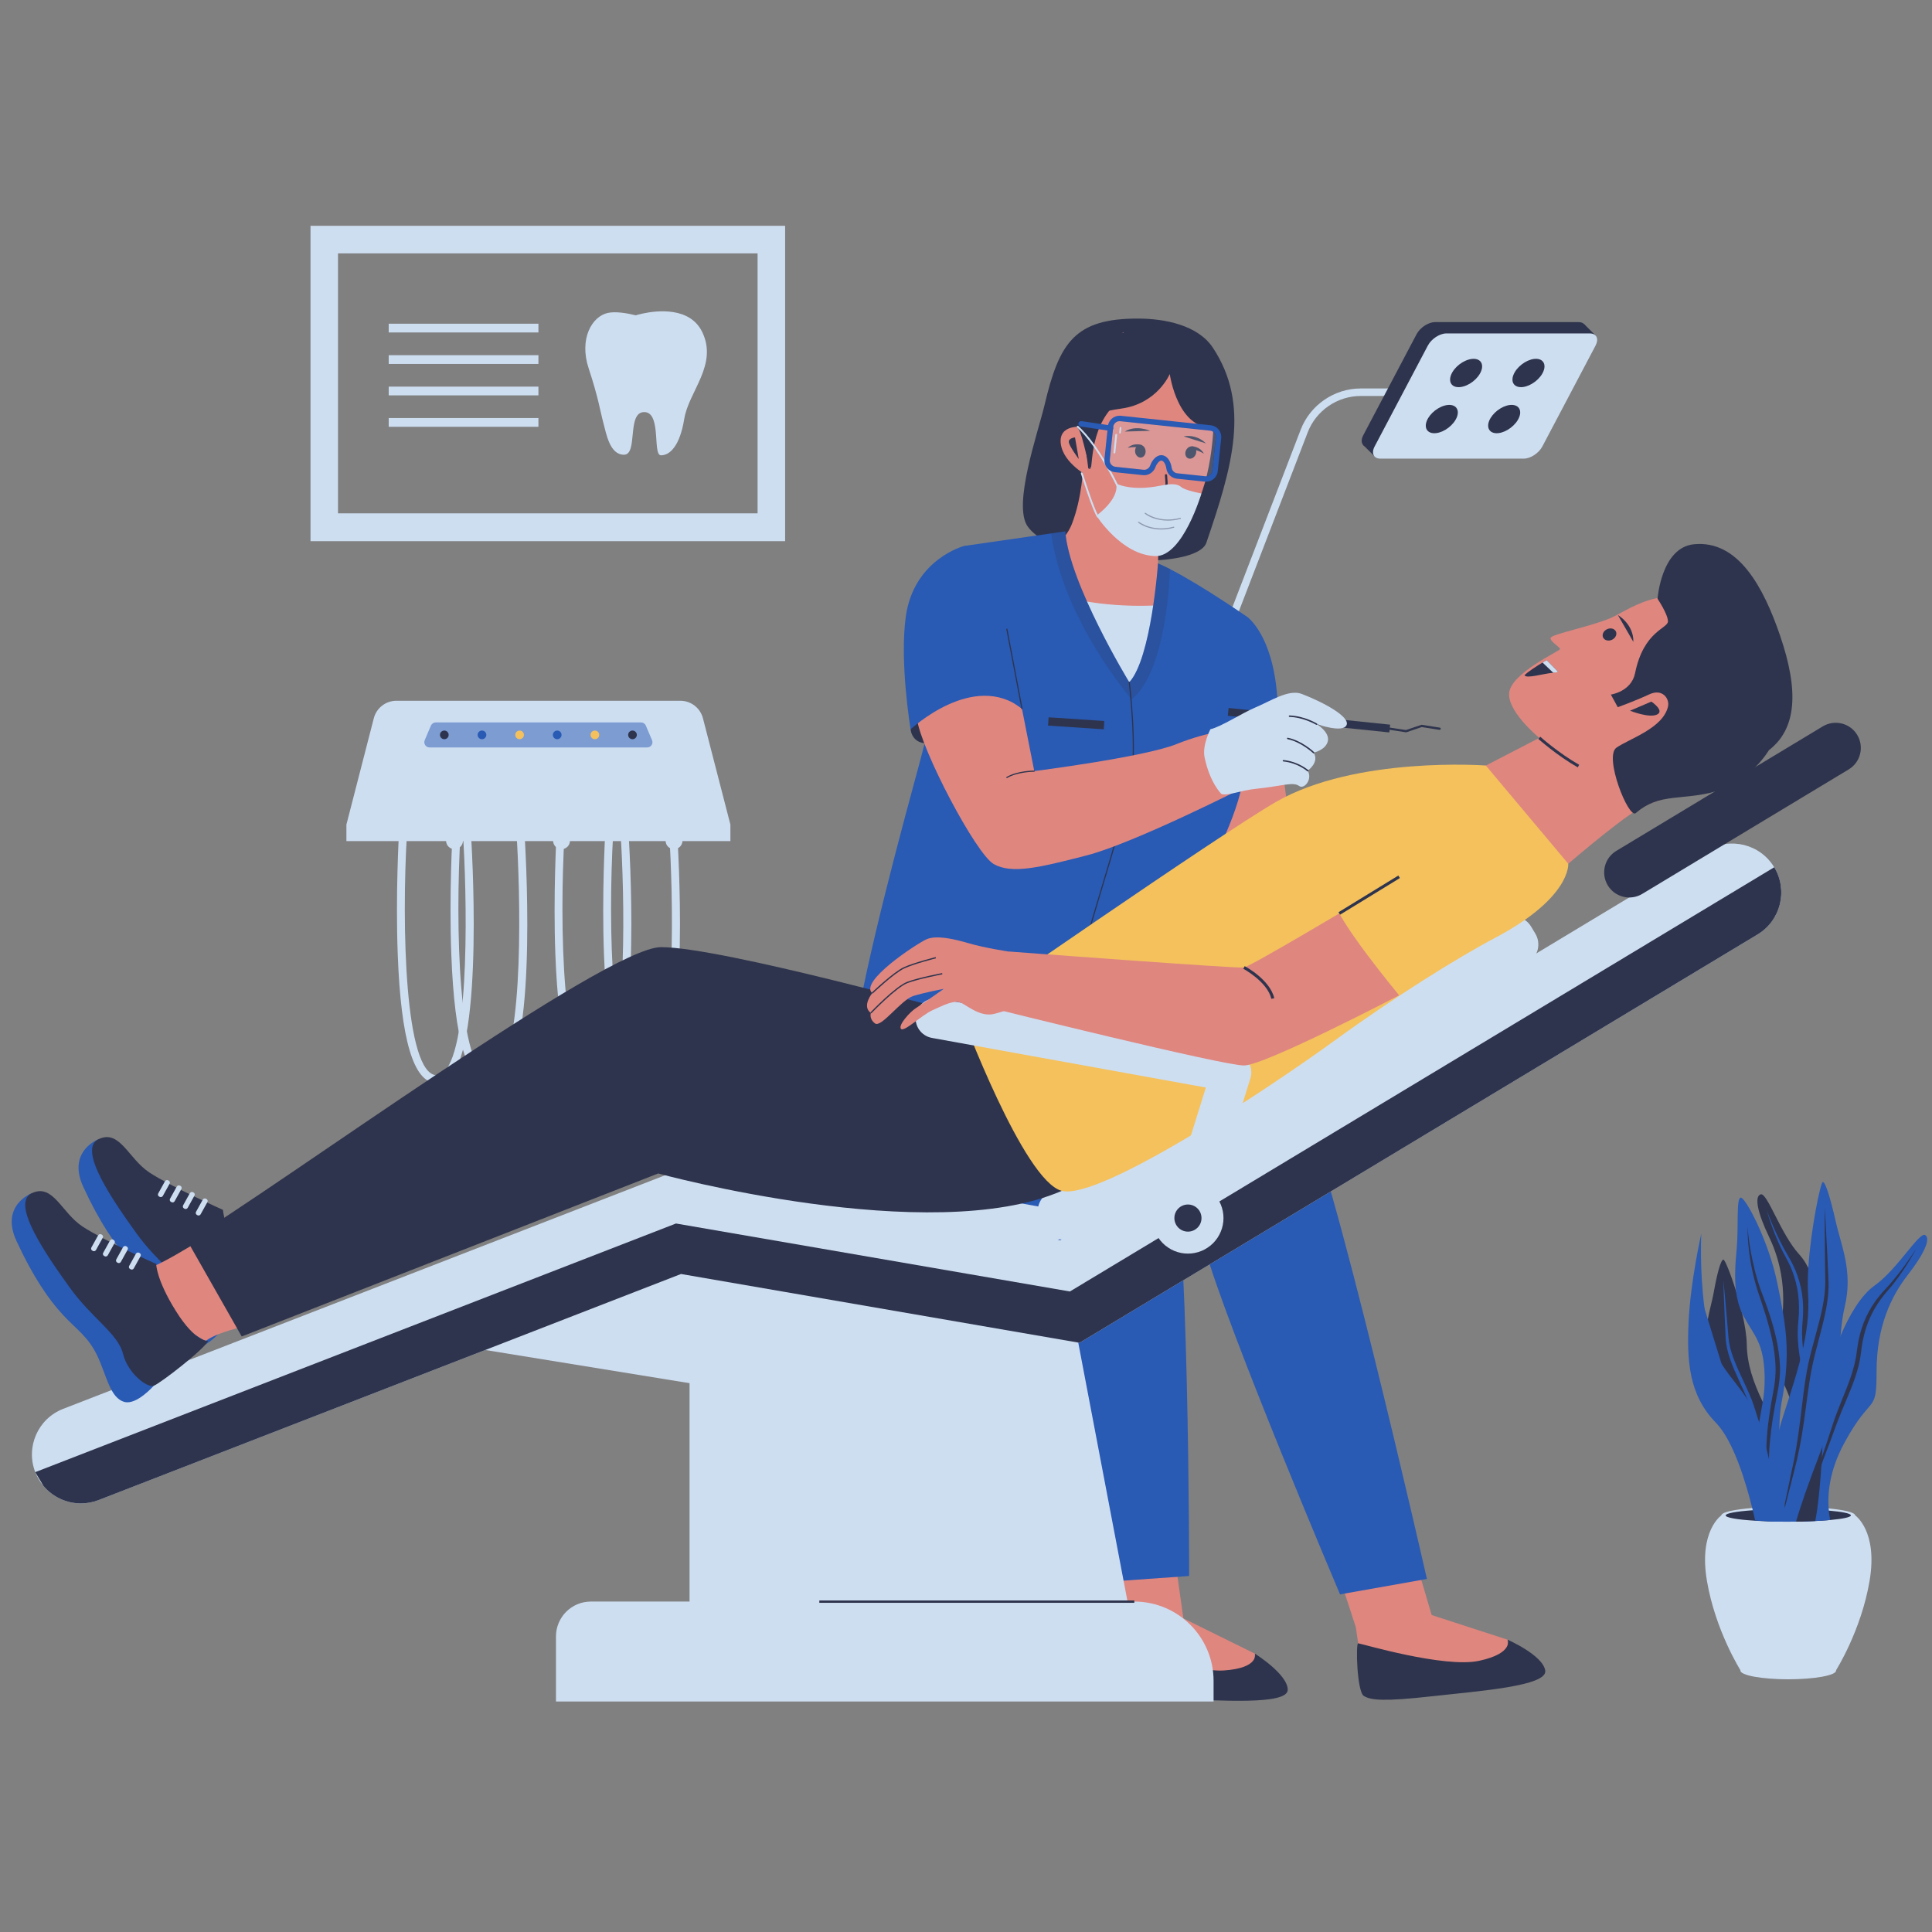 <svg xmlns="http://www.w3.org/2000/svg" xmlns:xlink="http://www.w3.org/1999/xlink" width="500" zoomAndPan="magnify" viewBox="0 0 375 375" height="500" preserveAspectRatio="xMidYMid meet" version="1.2"><rect x="0" y="0" width="375" height="375" fill="#808080" stroke="none"/><defs><filter x="0%" y="0%" width="100%" filterUnits="objectBoundingBox" id="7d3a866763" height="100%"><feColorMatrix values="0 0 0 0 1 0 0 0 0 1 0 0 0 0 1 0 0 0 1 0" type="matrix" in="SourceGraphic"/></filter><clipPath id="bddda334c3"><path d="M 1 1 L 24.762 1 L 24.762 34 L 1 34 Z M 1 1 "/></clipPath><clipPath id="f4db9aaab1"><rect x="0" width="25" y="0" height="35"/></clipPath><clipPath id="fbea1149e2"><path d="M 1 0.359 L 8.441 0.359 L 8.441 2.281 L 1 2.281 Z M 1 0.359 "/></clipPath><clipPath id="040e150bfe"><rect x="0" width="9" y="0" height="3"/></clipPath><clipPath id="50f7d043a4"><path d="M 0.559 0.039 L 8 0.039 L 8 1.961 L 0.559 1.961 Z M 0.559 0.039 "/></clipPath><clipPath id="7c41891c96"><rect x="0" width="9" y="0" height="2"/></clipPath><clipPath id="6db1c05540"><path d="M 1 0.359 L 22 0.359 L 22 11.879 L 1 11.879 Z M 1 0.359 "/></clipPath><clipPath id="89d00e1008"><rect x="0" width="23" y="0" height="12"/></clipPath><clipPath id="b4ae7ca526"><path d="M 1 1 L 46 1 L 46 6.922 L 1 6.922 Z M 1 1 "/></clipPath><clipPath id="d59d3a6c5b"><rect x="0" width="47" y="0" height="7"/></clipPath><clipPath id="dc8e17c937"><path d="M 60 43.828 L 153 43.828 L 153 106 L 60 106 Z M 60 43.828 "/></clipPath></defs><g id="c5a0ed5cc7"><path style="fill:none;stroke-width:4;stroke-linecap:butt;stroke-linejoin:miter;stroke:#ffffff;stroke-opacity:1;stroke-miterlimit:4;" d="M -0.002 1.999 L 57.995 2.002 " transform="matrix(0.739,-0.127,0.127,0.739,170.735,202.432)"/><path style=" stroke:none;fill-rule:nonzero;fill:#cedef1;fill-opacity:1;" d="M 210.809 195.734 L 209.445 195.211 L 252.465 83.398 C 254.301 78.617 258.984 75.402 264.109 75.402 L 284.562 75.402 L 284.562 76.859 L 264.109 76.859 C 259.586 76.859 255.449 79.691 253.828 83.914 Z M 210.809 195.734 "/><path style=" stroke:none;fill-rule:nonzero;fill:#2e344d;fill-opacity:1;" d="M 265.73 86.82 L 293.57 86.82 C 294.875 86.82 296.48 85.766 297.164 84.469 L 307.504 64.875 C 308.191 63.57 307.691 62.523 306.387 62.523 L 278.547 62.523 C 277.242 62.523 275.637 63.578 274.953 64.875 L 264.613 84.469 C 263.926 85.766 264.426 86.82 265.73 86.82 Z M 265.73 86.82 "/><path style=" stroke:none;fill-rule:nonzero;fill:#2e344d;fill-opacity:1;" d="M 264.605 86.391 L 266.734 88.504 L 267.992 86.727 L 267.109 85.105 Z M 264.605 86.391 "/><path style=" stroke:none;fill-rule:nonzero;fill:#2e344d;fill-opacity:1;" d="M 307.531 62.953 L 309.691 65.113 L 306.824 66.203 L 306.387 64.164 Z M 307.531 62.953 "/><path style=" stroke:none;fill-rule:nonzero;fill:#cedef1;fill-opacity:1;" d="M 267.926 89.02 L 295.766 89.02 C 297.07 89.02 298.676 87.961 299.363 86.668 L 309.699 67.07 C 310.387 65.766 309.891 64.719 308.586 64.719 L 280.742 64.719 C 279.438 64.719 277.836 65.773 277.148 67.07 L 266.809 86.668 C 266.125 87.961 266.621 89.02 267.926 89.02 Z M 267.926 89.02 "/><path style=" stroke:none;fill-rule:nonzero;fill:#2e344d;fill-opacity:1;" d="M 299.504 70.219 C 299.676 70.441 299.77 70.711 299.781 71.027 C 299.797 71.344 299.734 71.68 299.59 72.043 C 299.445 72.406 299.234 72.762 298.953 73.113 C 298.672 73.465 298.344 73.785 297.969 74.074 C 297.594 74.363 297.199 74.598 296.789 74.781 C 296.375 74.961 295.977 75.078 295.59 75.125 C 295.203 75.172 294.859 75.145 294.559 75.051 C 294.258 74.957 294.02 74.797 293.848 74.574 C 293.676 74.352 293.582 74.082 293.57 73.766 C 293.555 73.449 293.617 73.109 293.762 72.75 C 293.906 72.387 294.117 72.031 294.398 71.68 C 294.68 71.328 295.008 71.008 295.383 70.719 C 295.758 70.43 296.152 70.191 296.562 70.012 C 296.977 69.828 297.375 69.715 297.762 69.668 C 298.148 69.621 298.492 69.645 298.793 69.742 C 299.094 69.836 299.332 69.996 299.504 70.219 Z M 299.504 70.219 "/><path style=" stroke:none;fill-rule:nonzero;fill:#2e344d;fill-opacity:1;" d="M 287.398 70.219 C 287.57 70.441 287.664 70.711 287.676 71.027 C 287.691 71.344 287.629 71.684 287.484 72.047 C 287.34 72.406 287.129 72.766 286.848 73.117 C 286.566 73.469 286.238 73.789 285.863 74.078 C 285.488 74.367 285.094 74.602 284.684 74.781 C 284.27 74.965 283.871 75.078 283.484 75.125 C 283.098 75.172 282.754 75.148 282.453 75.055 C 282.152 74.957 281.914 74.801 281.742 74.578 C 281.57 74.355 281.477 74.086 281.465 73.77 C 281.449 73.453 281.512 73.113 281.656 72.75 C 281.801 72.391 282.012 72.031 282.293 71.68 C 282.574 71.328 282.902 71.008 283.277 70.719 C 283.652 70.43 284.047 70.195 284.457 70.016 C 284.871 69.832 285.27 69.719 285.656 69.672 C 286.043 69.625 286.387 69.648 286.688 69.742 C 286.988 69.84 287.227 69.996 287.398 70.219 Z M 287.398 70.219 "/><path style=" stroke:none;fill-rule:nonzero;fill:#2e344d;fill-opacity:1;" d="M 294.785 79.16 C 294.957 79.383 295.051 79.652 295.066 79.969 C 295.082 80.285 295.016 80.625 294.871 80.984 C 294.727 81.348 294.516 81.703 294.234 82.055 C 293.953 82.406 293.625 82.727 293.25 83.016 C 292.875 83.305 292.484 83.539 292.07 83.723 C 291.66 83.902 291.262 84.02 290.875 84.066 C 290.488 84.113 290.145 84.09 289.84 83.992 C 289.539 83.898 289.301 83.738 289.133 83.516 C 288.961 83.293 288.867 83.023 288.852 82.707 C 288.836 82.391 288.902 82.055 289.043 81.691 C 289.188 81.328 289.402 80.973 289.68 80.621 C 289.961 80.27 290.289 79.949 290.664 79.66 C 291.039 79.371 291.434 79.137 291.844 78.953 C 292.258 78.773 292.656 78.656 293.043 78.609 C 293.43 78.562 293.773 78.59 294.074 78.684 C 294.379 78.777 294.613 78.938 294.785 79.16 Z M 294.785 79.16 "/><path style=" stroke:none;fill-rule:nonzero;fill:#2e344d;fill-opacity:1;" d="M 282.68 79.164 C 282.852 79.387 282.945 79.652 282.961 79.969 C 282.977 80.285 282.91 80.625 282.766 80.988 C 282.621 81.348 282.41 81.707 282.129 82.059 C 281.848 82.41 281.52 82.73 281.145 83.02 C 280.77 83.309 280.379 83.543 279.965 83.727 C 279.555 83.906 279.152 84.02 278.77 84.066 C 278.383 84.113 278.035 84.09 277.734 83.996 C 277.434 83.898 277.195 83.742 277.023 83.52 C 276.855 83.297 276.762 83.027 276.746 82.711 C 276.73 82.395 276.793 82.055 276.938 81.691 C 277.082 81.332 277.293 80.977 277.574 80.621 C 277.855 80.27 278.184 79.949 278.559 79.66 C 278.934 79.371 279.328 79.137 279.738 78.957 C 280.152 78.773 280.551 78.66 280.938 78.613 C 281.324 78.566 281.668 78.59 281.969 78.684 C 282.273 78.781 282.508 78.941 282.68 79.164 Z M 282.68 79.164 "/><path style=" stroke:none;fill-rule:nonzero;fill:#df867f;fill-opacity:1;" d="M 229.695 314.125 L 227.762 300.473 L 212.973 303.777 L 214.793 314.348 L 214.781 317.48 L 217.691 325.098 L 242.941 326.547 L 243.586 320.98 Z M 229.695 314.125 "/><path style=" stroke:none;fill-rule:nonzero;fill:#df867f;fill-opacity:1;" d="M 277.887 313.48 L 273.992 300.258 L 259.844 305.656 L 263.172 315.867 L 263.617 318.965 L 267.598 326.074 L 292.789 323.863 L 292.617 318.262 Z M 277.887 313.48 "/><path style=" stroke:none;fill-rule:nonzero;fill:#2e344d;fill-opacity:1;" d="M 292.617 318.262 C 292.617 318.262 299.492 321.27 299.93 324.266 C 300.367 327.262 287.238 328.211 277.902 329.25 C 268.57 330.289 266.039 330.023 264.707 329.172 C 263.379 328.324 263.129 318.953 263.617 318.965 C 264.098 318.973 280.332 323.836 287.109 322.359 C 293.887 320.887 292.617 318.262 292.617 318.262 Z M 292.617 318.262 "/><path style=" stroke:none;fill-rule:nonzero;fill:#295ab4;fill-opacity:1;" d="M 184.711 224.535 C 199.211 233.836 199.02 237.895 214.887 239.645 C 225.723 240.844 233.477 240.973 233.477 240.973 C 233.555 241.258 233.633 241.559 233.719 241.875 C 238.367 258.34 260.102 309.465 260.102 309.465 L 276.961 306.473 C 276.961 306.473 258.23 223.953 252.32 213.672 C 246.406 203.387 220.812 194.152 220.812 194.152 L 195.188 199.457 Z M 184.711 224.535 "/><path style=" stroke:none;fill-rule:nonzero;fill:#295ab4;fill-opacity:1;" d="M 196.961 201.113 C 197.734 201.113 224.297 212.602 227.016 221.367 C 230.859 233.785 230.809 305.898 230.809 305.898 L 211.531 307.262 C 211.531 307.262 203.688 264.344 199.836 242.254 C 199.836 242.254 176.816 252.238 167.422 238.707 C 157.832 224.879 166.992 200.117 166.992 200.117 Z M 196.961 201.113 "/><path style=" stroke:none;fill-rule:nonzero;fill:#2e344d;fill-opacity:1;" d="M 243.586 320.98 C 243.586 320.98 249.949 324.961 249.949 327.98 C 249.949 331 236.824 330.047 227.438 329.73 C 218.051 329.414 215.59 328.777 214.387 327.742 C 213.195 326.703 214.312 317.402 214.781 317.48 C 215.262 317.555 230.613 324.719 237.535 324.238 C 244.461 323.77 243.586 320.98 243.586 320.98 Z M 243.586 320.98 "/><path style=" stroke:none;fill-rule:nonzero;fill:#2e344d;fill-opacity:1;" d="M 199.484 102.203 C 204.949 109.824 232.258 110.887 234.156 105.336 C 239.168 90.684 242.742 78.602 235.441 67.523 C 232.516 63.074 226.031 61.855 221.012 61.836 C 208.605 61.777 205.609 66.48 202.754 78.586 C 201.457 84.059 196.5 98.043 199.484 102.203 Z M 199.484 102.203 "/><path style=" stroke:none;fill-rule:nonzero;fill:#df867f;fill-opacity:1;" d="M 202.488 108.133 L 207.531 114.191 C 207.531 114.191 211.797 121.191 211.926 121.176 C 212.055 121.156 223.836 118.859 223.836 118.859 L 224.754 112.191 L 224.934 95.305 L 210.391 90.656 L 210.254 90.605 C 210.254 90.605 210.039 96.621 208.047 101.723 C 206.691 105.227 202.488 108.133 202.488 108.133 Z M 202.488 108.133 "/><path style=" stroke:none;fill-rule:nonzero;fill:#cedef1;fill-opacity:1;" d="M 208.004 116.137 C 208.004 116.137 216.086 118.402 227.891 117.27 C 239.699 116.137 222.195 137.484 222.195 137.484 C 222.195 137.484 211.324 135.707 211.445 135.055 C 211.555 134.406 208.004 116.137 208.004 116.137 Z M 208.004 116.137 "/><path style=" stroke:none;fill-rule:nonzero;fill:#df867f;fill-opacity:1;" d="M 210.32 77.281 C 210.32 77.281 209.789 104.203 222.332 106.188 C 227.918 107.07 232.406 99.887 234.242 92.285 C 236.402 83.355 235.406 73.695 235.406 73.695 L 217.973 64.48 Z M 210.32 77.281 "/><path style=" stroke:none;fill-rule:nonzero;fill:#2e344d;fill-opacity:1;" d="M 223.27 106.367 C 222.949 106.367 222.633 106.34 222.316 106.289 C 219.578 105.859 217.246 104.203 215.383 101.383 C 215.348 101.328 215.367 101.27 215.418 101.234 C 215.469 101.199 215.527 101.219 215.562 101.27 C 217.391 104.039 219.672 105.664 222.352 106.082 C 223.012 106.188 223.68 106.176 224.324 106.059 C 224.383 106.047 224.434 106.082 224.453 106.145 C 224.469 106.203 224.426 106.254 224.367 106.273 C 224.004 106.332 223.637 106.367 223.27 106.367 Z M 223.27 106.367 "/><path style=" stroke:none;fill-rule:nonzero;fill:#2e344d;fill-opacity:1;" d="M 231.672 86.727 C 231.793 86.785 231.895 86.871 231.98 86.984 C 232.066 87.094 232.125 87.223 232.16 87.367 C 232.195 87.516 232.203 87.668 232.184 87.824 C 232.164 87.984 232.117 88.137 232.047 88.285 C 231.973 88.434 231.883 88.562 231.77 88.676 C 231.656 88.789 231.531 88.875 231.395 88.938 C 231.258 89 231.117 89.031 230.98 89.035 C 230.84 89.035 230.707 89.008 230.586 88.945 C 230.465 88.887 230.363 88.801 230.277 88.691 C 230.191 88.578 230.133 88.449 230.098 88.305 C 230.062 88.16 230.055 88.008 230.074 87.848 C 230.094 87.688 230.141 87.535 230.211 87.387 C 230.285 87.242 230.375 87.109 230.488 86.996 C 230.602 86.883 230.727 86.797 230.863 86.734 C 231 86.672 231.141 86.641 231.277 86.641 C 231.418 86.637 231.551 86.668 231.672 86.727 Z M 231.672 86.727 "/><path style=" stroke:none;fill-rule:nonzero;fill:#2e344d;fill-opacity:1;" d="M 208.57 84.152 C 209.988 80.609 214.207 79.793 217.699 79.297 C 224.676 78.32 227.051 72.598 227.051 72.598 C 227.051 72.598 228.605 83.98 236.172 82.941 C 236.172 82.941 238.746 61.039 223.285 63.262 C 203.75 66.066 208.57 84.152 208.57 84.152 Z M 208.57 84.152 "/><path style=" stroke:none;fill-rule:nonzero;fill:#2e344d;fill-opacity:1;" d="M 225.414 95.016 C 225.352 95.016 225.301 95.016 225.242 95.008 L 224.941 94.965 C 224.82 94.945 224.742 94.836 224.762 94.723 C 224.777 94.602 224.891 94.527 225 94.543 L 225.301 94.586 C 225.543 94.621 225.781 94.543 225.961 94.379 C 226.141 94.219 226.227 93.977 226.211 93.738 L 226.109 92.27 C 226.098 92.148 226.184 92.047 226.305 92.039 C 226.312 92.039 226.312 92.039 226.32 92.039 C 226.434 92.039 226.527 92.125 226.535 92.234 L 226.641 93.703 C 226.664 94.07 226.527 94.43 226.254 94.688 C 226.023 94.895 225.723 95.016 225.414 95.016 Z M 225.414 95.016 "/><path style=" stroke:none;fill-rule:nonzero;fill:#2e344d;fill-opacity:1;" d="M 223.242 83.621 C 223.242 83.621 220.516 82.387 218.316 83.766 Z M 223.242 83.621 "/><path style=" stroke:none;fill-rule:nonzero;fill:#2e344d;fill-opacity:1;" d="M 229.754 84.703 C 229.754 84.703 232.062 84.109 234.078 86.066 Z M 229.754 84.703 "/><path style=" stroke:none;fill-rule:nonzero;fill:#df867f;fill-opacity:1;" d="M 210.227 82.867 C 210.227 82.867 205.438 82.188 205.895 86.094 C 206.348 89.996 211.438 92.57 211.438 92.57 Z M 210.227 82.867 "/><path style=" stroke:none;fill-rule:nonzero;fill:#2e344d;fill-opacity:1;" d="M 208.004 81.801 C 208.004 81.801 208.57 82.094 209.395 83.379 C 210.219 84.668 211.281 90.855 211.695 90.82 C 212.105 90.785 211.48 81.938 217.492 77.656 C 223.508 73.375 213.957 73.109 213.957 73.109 C 213.957 73.109 209.008 76.766 208.992 77.176 C 208.965 77.598 208.004 81.801 208.004 81.801 Z M 208.004 81.801 "/><path style=" stroke:none;fill-rule:nonzero;fill:#2e344d;fill-opacity:1;" d="M 231.246 86.625 C 231.246 86.625 232.852 86.555 233.684 88.066 C 233.684 88.066 232.516 87.32 231.625 87.309 Z M 231.246 86.625 "/><path style=" stroke:none;fill-rule:nonzero;fill:#2e344d;fill-opacity:1;" d="M 222.355 87.473 C 222.371 87.633 222.363 87.793 222.328 87.949 C 222.293 88.105 222.234 88.246 222.152 88.371 C 222.07 88.5 221.973 88.598 221.852 88.676 C 221.734 88.75 221.609 88.797 221.477 88.812 C 221.34 88.828 221.207 88.809 221.078 88.762 C 220.945 88.711 220.824 88.637 220.719 88.531 C 220.609 88.426 220.523 88.301 220.453 88.156 C 220.387 88.012 220.344 87.859 220.324 87.695 C 220.309 87.531 220.316 87.371 220.352 87.215 C 220.387 87.059 220.445 86.918 220.527 86.793 C 220.609 86.668 220.711 86.566 220.828 86.492 C 220.945 86.414 221.07 86.371 221.203 86.355 C 221.34 86.34 221.473 86.359 221.605 86.406 C 221.734 86.453 221.855 86.531 221.961 86.637 C 222.07 86.742 222.156 86.867 222.227 87.012 C 222.293 87.156 222.336 87.309 222.355 87.473 Z M 222.355 87.473 "/><path style=" stroke:none;fill-rule:nonzero;fill:#2e344d;fill-opacity:1;" d="M 221.656 86.402 C 221.656 86.402 220.172 85.793 218.867 86.934 C 218.867 86.934 220.215 86.625 221.062 86.914 Z M 221.656 86.402 "/><path style=" stroke:none;fill-rule:nonzero;fill:#df867f;fill-opacity:1;" d="M 248.98 149.746 L 250.758 162.941 L 263.008 166.391 L 267.086 173.656 C 267.086 173.656 246.477 187.18 242.016 186.484 C 237.555 185.789 234.422 156.293 234.422 156.293 L 240.102 146.277 Z M 248.98 149.746 "/><path style=" stroke:none;fill-rule:nonzero;fill:#295ab4;fill-opacity:1;" d="M 242.023 119.691 C 242.023 119.691 246.98 123.047 247.898 135.082 C 248.828 147.121 248.98 149.746 248.98 149.746 C 248.98 149.746 238.797 152.988 237.406 152.68 C 236.016 152.371 236.789 122.426 236.789 122.426 Z M 242.023 119.691 "/><path style=" stroke:none;fill-rule:nonzero;fill:#295ab4;fill-opacity:1;" d="M 241.996 142.152 C 242.348 153.836 238.531 160.434 233.785 170.973 C 229.023 181.5 224.605 195.691 224.605 195.691 C 224.605 195.691 214.773 204.34 203.867 204.34 C 194.312 204.34 165.715 201.996 165.715 201.996 C 167.801 187.172 175.668 158.473 178.68 147.359 C 181.691 136.242 187.113 105.973 187.113 105.973 L 204.031 103.535 L 206.777 103.141 C 207.48 113.203 219.191 132.422 219.191 132.422 C 223.473 127.789 224.77 109.352 224.77 109.352 C 225.473 109.645 226.246 110.031 227.07 110.434 C 227.07 110.434 227.07 110.434 227.07 110.449 C 233.262 113.617 242.023 119.699 242.023 119.699 C 242.023 119.699 241.664 130.449 241.996 142.152 Z M 241.996 142.152 "/><g mask="url(#f33a82a50b)" transform="matrix(1,0,0,1,203,102)"><g clip-path="url(#f4db9aaab1)"><g clip-rule="nonzero" clip-path="url(#bddda334c3)"><path style=" stroke:none;fill-rule:nonzero;fill:#2e344d;fill-opacity:1;" d="M 24.078 8.434 C 24.078 8.434 24.078 8.434 24.078 8.449 C 24.059 9.086 23.57 28.148 16.656 33.75 C 16.656 33.75 3.324 18.309 1.039 1.543 L 3.785 1.148 C 4.488 11.211 16.199 30.43 16.199 30.43 C 20.48 25.797 21.777 7.359 21.777 7.359 C 22.48 7.645 23.254 8.031 24.078 8.434 Z M 24.078 8.434 "/></g></g><mask id="f33a82a50b"><g filter="url(#7d3a866763)"><rect x="0" width="375" y="0" height="375" style="fill:#000000;fill-opacity:0.2;stroke:none;"/></g></mask></g><path style=" stroke:none;fill-rule:nonzero;fill:#2e344d;fill-opacity:1;" d="M 206.082 203.258 C 206.074 203.258 206.066 203.258 206.059 203.258 C 205.996 203.25 205.961 203.188 205.973 203.129 C 206.004 202.957 209.703 186.062 211.84 178.734 C 212.348 176.984 212.98 174.902 213.641 172.695 C 215.785 165.566 218.453 156.688 219.398 151.734 C 220.617 145.344 219.105 132.57 219.09 132.441 C 219.082 132.379 219.125 132.328 219.184 132.32 C 219.234 132.312 219.297 132.355 219.305 132.414 C 219.32 132.543 220.832 145.352 219.613 151.777 C 218.668 156.738 216 165.617 213.848 172.758 C 213.188 174.961 212.559 177.047 212.047 178.797 C 209.91 186.113 206.219 203.008 206.188 203.172 C 206.176 203.223 206.125 203.258 206.082 203.258 Z M 206.082 203.258 "/><path style=" stroke:none;fill-rule:nonzero;fill:#2e344d;fill-opacity:1;" d="M 176.758 141.57 C 176.758 141.57 176.973 146.234 183.801 143.344 C 190.621 140.445 184.332 132.422 184.332 132.422 L 176.758 136.199 Z M 176.758 141.57 "/><path style=" stroke:none;fill-rule:nonzero;fill:#df867f;fill-opacity:1;" d="M 198.359 137.555 L 200.754 149.668 C 200.754 149.668 222.051 146.965 228.383 144.418 C 234.715 141.867 239.766 141.559 239.766 141.559 L 241.73 152.695 C 241.73 152.695 220.203 163.637 210.938 166.031 C 201.68 168.422 196.352 169.691 192.879 167.711 C 189.402 165.719 178.832 145.582 177.984 139.562 C 177.133 133.539 193.34 134 193.34 134 Z M 198.359 137.555 "/><path style=" stroke:none;fill-rule:nonzero;fill:#295ab4;fill-opacity:1;" d="M 187.121 105.973 C 187.121 105.973 177.391 108.52 175.82 119.648 C 174.57 128.52 176.75 141.559 176.75 141.559 C 176.75 141.559 188.941 130.141 198.352 137.543 L 196.344 116.25 Z M 187.121 105.973 "/><path style=" stroke:none;fill-rule:nonzero;fill:#2e344d;fill-opacity:1;" d="M 240.961 172.852 C 240.941 172.852 240.934 172.852 240.918 172.84 C 240.863 172.816 240.84 172.758 240.855 172.703 C 243.012 167.566 250.621 162.898 250.699 162.855 C 250.75 162.82 250.809 162.836 250.844 162.891 C 250.879 162.941 250.859 163.008 250.809 163.035 C 250.73 163.078 243.172 167.711 241.055 172.781 C 241.035 172.824 241.004 172.852 240.961 172.852 Z M 240.961 172.852 "/><path style=" stroke:none;fill-rule:nonzero;fill:#2e344d;fill-opacity:1;" d="M 195.426 151.016 C 195.391 151.016 195.359 150.996 195.332 150.965 C 195.297 150.91 195.316 150.844 195.367 150.816 C 197.453 149.582 200.609 149.566 200.746 149.566 C 200.805 149.566 200.859 149.617 200.859 149.676 C 200.859 149.738 200.805 149.789 200.746 149.789 C 200.711 149.789 197.512 149.805 195.477 151.008 C 195.469 151.008 195.453 151.016 195.426 151.016 Z M 195.426 151.016 "/><path style=" stroke:none;fill-rule:nonzero;fill:#2e344d;fill-opacity:1;" d="M 203.531 139.23 L 214.348 139.945 L 214.238 141.555 L 203.426 140.84 Z M 203.531 139.23 "/><path style=" stroke:none;fill-rule:nonzero;fill:#2e344d;fill-opacity:1;" d="M 198.359 137.664 C 198.309 137.664 198.266 137.629 198.258 137.578 L 195.324 122.145 C 195.316 122.086 195.348 122.031 195.41 122.016 C 195.469 122 195.52 122.043 195.539 122.102 L 198.473 137.535 C 198.48 137.598 198.445 137.648 198.387 137.664 C 198.379 137.664 198.371 137.664 198.359 137.664 Z M 198.359 137.664 "/><path style=" stroke:none;fill-rule:nonzero;fill:#cedef1;fill-opacity:1;" d="M 216.645 93.855 C 216.645 93.855 219.512 95.434 225.199 94.277 C 227.445 93.824 228.535 93.891 229.301 94.551 C 230.062 95.211 233.195 95.785 233.195 95.785 C 233.195 95.785 229.59 108.055 224.273 107.938 C 217.648 107.781 212.816 100.078 212.816 100.078 C 212.816 100.078 217.305 96.918 216.645 93.855 Z M 216.645 93.855 "/><g mask="url(#c9915c0a42)" transform="matrix(1,0,0,1,221,99)"><g clip-path="url(#040e150bfe)"><g clip-rule="nonzero" clip-path="url(#fbea1149e2)"><path style=" stroke:none;fill-rule:nonzero;fill:#2e344d;fill-opacity:1;" d="M 5.684 2.055 C 3.504 2.055 1.898 1.266 1.223 0.715 C 1.18 0.684 1.168 0.613 1.203 0.562 C 1.238 0.512 1.316 0.512 1.359 0.547 C 1.383 0.562 3.949 2.613 8.094 1.508 C 8.152 1.488 8.215 1.523 8.223 1.582 C 8.238 1.645 8.203 1.703 8.145 1.711 C 7.27 1.961 6.438 2.055 5.684 2.055 Z M 5.684 2.055 "/></g></g><mask id="c9915c0a42"><g filter="url(#7d3a866763)"><rect x="0" width="375" y="0" height="375" style="fill:#000000;fill-opacity:0.4;stroke:none;"/></g></mask></g><g mask="url(#68a6b70f54)" transform="matrix(1,0,0,1,220,101)"><g clip-path="url(#7c41891c96)"><g clip-rule="nonzero" clip-path="url(#50f7d043a4)"><path style=" stroke:none;fill-rule:nonzero;fill:#2e344d;fill-opacity:1;" d="M 5.387 1.781 C 3.207 1.781 1.602 0.988 0.926 0.441 C 0.883 0.406 0.875 0.34 0.91 0.285 C 0.941 0.242 1.012 0.234 1.062 0.27 C 1.09 0.285 3.652 2.336 7.797 1.23 C 7.859 1.215 7.918 1.246 7.926 1.309 C 7.945 1.367 7.91 1.43 7.848 1.438 C 6.984 1.684 6.152 1.781 5.387 1.781 Z M 5.387 1.781 "/></g></g><mask id="68a6b70f54"><g filter="url(#7d3a866763)"><rect x="0" width="375" y="0" height="375" style="fill:#000000;fill-opacity:0.4;stroke:none;"/></g></mask></g><path style=" stroke:none;fill-rule:nonzero;fill:#cedef1;fill-opacity:1;" d="M 217.023 94.742 C 216.953 94.742 216.895 94.707 216.859 94.637 C 216.824 94.559 213.152 86.668 209.059 82.953 C 208.992 82.883 208.984 82.773 209.051 82.703 C 209.121 82.633 209.23 82.625 209.301 82.695 C 213.453 86.461 217.152 94.414 217.184 94.492 C 217.227 94.578 217.184 94.688 217.098 94.723 C 217.074 94.73 217.047 94.742 217.023 94.742 Z M 217.023 94.742 "/><path style=" stroke:none;fill-rule:nonzero;fill:#cedef1;fill-opacity:1;" d="M 213.102 100.453 C 213.051 100.453 212.988 100.43 212.953 100.379 C 212.07 99.141 209.883 92.199 209.797 91.91 C 209.773 91.816 209.824 91.719 209.91 91.688 C 209.996 91.66 210.098 91.711 210.133 91.797 C 210.156 91.867 212.391 98.98 213.238 100.172 C 213.297 100.25 213.273 100.359 213.195 100.422 C 213.168 100.445 213.137 100.453 213.102 100.453 Z M 213.102 100.453 "/><path style=" stroke:none;fill-rule:nonzero;fill:#2e344d;fill-opacity:1;" d="M 208.656 84.898 C 208.656 84.898 207.328 85.027 207.465 85.859 C 207.594 86.691 209.387 89.102 209.387 89.102 Z M 208.656 84.898 "/><g mask="url(#0f5a6854b5)" transform="matrix(1,0,0,1,214,81)"><g clip-path="url(#89d00e1008)"><g clip-rule="nonzero" clip-path="url(#6db1c05540)"><path style=" stroke:none;fill-rule:nonzero;fill:#cedef1;fill-opacity:1;" d="M 21.984 3.949 L 21.312 10.344 C 21.246 11.02 20.637 11.508 19.957 11.441 L 14.512 10.867 C 13.945 10.805 13.508 10.359 13.422 9.793 C 13.215 8.457 12.512 7.453 11.566 7.355 C 10.625 7.254 9.723 8.086 9.258 9.355 C 9.062 9.887 8.539 10.238 7.973 10.18 L 2.516 9.605 C 1.836 9.535 1.348 8.926 1.418 8.25 L 2.086 1.855 C 2.156 1.18 2.766 0.691 3.441 0.758 L 20.887 2.594 C 21.562 2.664 22.051 3.273 21.984 3.949 Z M 21.984 3.949 "/></g></g><mask id="0f5a6854b5"><g filter="url(#7d3a866763)"><rect x="0" width="375" y="0" height="375" style="fill:#000000;fill-opacity:0.2;stroke:none;"/></g></mask></g><path style=" stroke:none;fill-rule:nonzero;fill:#295ab4;fill-opacity:1;" d="M 217.312 81.75 C 217.355 81.75 217.398 81.75 217.441 81.758 L 234.887 83.594 C 235.562 83.664 236.051 84.273 235.984 84.949 L 235.312 91.344 C 235.246 91.977 234.715 92.449 234.086 92.449 C 234.043 92.449 234 92.449 233.957 92.441 L 228.512 91.867 C 227.945 91.805 227.508 91.359 227.422 90.793 C 227.215 89.457 226.512 88.453 225.566 88.355 C 225.516 88.348 225.465 88.348 225.414 88.348 C 224.527 88.348 223.695 89.156 223.25 90.355 C 223.062 90.855 222.605 91.188 222.094 91.188 C 222.051 91.188 222.008 91.188 221.965 91.18 L 216.508 90.605 C 215.828 90.535 215.34 89.926 215.41 89.25 L 216.078 82.855 C 216.156 82.223 216.688 81.75 217.312 81.75 Z M 217.312 80.695 C 216.137 80.695 215.16 81.578 215.039 82.746 L 214.371 89.137 C 214.312 89.746 214.48 90.34 214.867 90.82 C 215.254 91.293 215.805 91.59 216.402 91.652 L 221.859 92.227 C 221.938 92.234 222.016 92.234 222.102 92.234 C 223.043 92.234 223.91 91.625 224.254 90.715 C 224.57 89.859 225.094 89.395 225.43 89.395 C 225.809 89.43 226.246 89.988 226.391 90.949 C 226.547 91.996 227.379 92.801 228.406 92.914 L 233.855 93.488 C 233.934 93.496 234.02 93.496 234.094 93.496 C 235.27 93.496 236.25 92.613 236.367 91.445 L 237.039 85.055 C 237.098 84.445 236.926 83.852 236.539 83.371 C 236.156 82.898 235.605 82.602 235.004 82.539 L 217.562 80.703 C 217.469 80.703 217.391 80.695 217.312 80.695 Z M 217.312 80.695 "/><path style=" stroke:none;fill-rule:nonzero;fill:#295ab4;fill-opacity:1;" d="M 215.562 83.648 C 215.539 83.648 215.512 83.648 215.484 83.637 L 209.773 82.789 C 209.48 82.746 209.281 82.48 209.324 82.188 C 209.367 81.895 209.645 81.707 209.926 81.742 L 215.641 82.59 C 215.934 82.633 216.129 82.898 216.086 83.191 C 216.043 83.457 215.82 83.648 215.562 83.648 Z M 215.562 83.648 "/><path style=" stroke:none;fill-rule:nonzero;fill:#cedef1;fill-opacity:1;" d="M 216.301 88.016 C 216.293 88.016 216.293 88.016 216.285 88.016 C 216.191 88.004 216.113 87.918 216.129 87.816 L 216.48 84.383 C 216.488 84.289 216.559 84.223 216.68 84.23 C 216.773 84.238 216.852 84.324 216.832 84.426 L 216.48 87.859 C 216.465 87.945 216.387 88.016 216.301 88.016 Z M 216.301 88.016 "/><path style=" stroke:none;fill-rule:nonzero;fill:#cedef1;fill-opacity:1;" d="M 217.398 84.137 C 217.391 84.137 217.391 84.137 217.383 84.137 C 217.297 84.129 217.234 84.059 217.246 83.973 L 217.332 83.02 C 217.34 82.934 217.418 82.867 217.492 82.883 C 217.578 82.891 217.641 82.961 217.633 83.047 L 217.547 84 C 217.535 84.074 217.477 84.137 217.398 84.137 Z M 217.398 84.137 "/><path style=" stroke:none;fill-rule:nonzero;fill:#2e344d;fill-opacity:1;" d="M 238.316 138.93 L 238.473 137.418 L 269.82 140.656 L 269.664 142.164 Z M 238.316 138.93 "/><path style=" stroke:none;fill-rule:nonzero;fill:#2e344d;fill-opacity:1;" d="M 272.938 142.145 L 272.883 142.137 L 269.711 141.656 C 269.59 141.637 269.512 141.527 269.531 141.406 C 269.547 141.285 269.648 141.191 269.777 141.227 L 272.902 141.699 L 275.922 140.676 L 275.973 140.684 L 279.465 141.234 C 279.586 141.25 279.664 141.363 279.645 141.484 C 279.629 141.602 279.523 141.68 279.398 141.664 L 275.957 141.121 Z M 272.938 142.145 "/><path style=" stroke:none;fill-rule:nonzero;fill:#cedef1;fill-opacity:1;" d="M 252.164 152.559 C 250.945 151.691 249.023 152.559 243.816 153.102 C 240.676 153.426 238.453 154.488 237.098 154.129 C 237.098 154.129 234.844 152.02 233.805 146.973 C 233.324 144.656 234.938 141.543 234.938 141.543 C 236.969 141.098 241.078 138.41 243.566 137.363 C 246.684 136.051 250.141 133.719 252.68 134.695 C 256.984 136.352 262.074 139.141 261.363 140.746 C 260.633 142.348 255.555 140.539 255.555 140.539 C 255.555 140.539 258.137 142.094 257.734 143.852 C 257.32 145.602 254.98 146.09 254.98 146.09 C 256.152 147.969 253.828 149.582 253.828 149.582 C 254.809 151.297 253.133 153.254 252.164 152.559 Z M 252.164 152.559 "/><path style=" stroke:none;fill-rule:nonzero;fill:#2e344d;fill-opacity:1;" d="M 253.836 149.738 C 253.805 149.738 253.77 149.727 253.742 149.703 C 253.727 149.684 251.914 148.082 249.094 147.797 C 249.016 147.789 248.965 147.719 248.973 147.645 C 248.98 147.566 249.043 147.516 249.129 147.523 C 252.055 147.824 253.863 149.438 253.941 149.496 C 254 149.547 254 149.633 253.949 149.695 C 253.914 149.719 253.871 149.738 253.836 149.738 Z M 253.836 149.738 "/><path style=" stroke:none;fill-rule:nonzero;fill:#2e344d;fill-opacity:1;" d="M 254.98 146.234 C 254.945 146.234 254.91 146.219 254.883 146.191 C 254.859 146.176 252.586 144.016 249.918 143.473 C 249.84 143.457 249.797 143.387 249.805 143.309 C 249.82 143.234 249.891 143.172 249.969 143.199 C 252.723 143.766 254.98 145.902 255.074 145.996 C 255.125 146.047 255.133 146.133 255.074 146.191 C 255.055 146.227 255.012 146.234 254.98 146.234 Z M 254.98 146.234 "/><path style=" stroke:none;fill-rule:nonzero;fill:#2e344d;fill-opacity:1;" d="M 255.543 140.695 C 255.52 140.695 255.492 140.684 255.469 140.676 C 255.441 140.668 253.117 139.254 250.285 139.148 C 250.207 139.148 250.148 139.082 250.148 139.004 C 250.148 138.926 250.207 138.867 250.285 138.867 C 250.285 138.867 250.285 138.867 250.293 138.867 C 253.203 138.969 255.586 140.418 255.613 140.438 C 255.684 140.48 255.699 140.566 255.656 140.625 C 255.641 140.668 255.598 140.695 255.543 140.695 Z M 255.543 140.695 "/><path style=" stroke:none;fill-rule:nonzero;fill:#cedef1;fill-opacity:1;" d="M 141.77 160.051 L 67.238 160.051 L 72.555 139.414 C 73.07 137.414 74.883 136.016 76.949 136.016 L 132.047 136.016 C 134.117 136.016 135.918 137.414 136.441 139.414 Z M 141.77 160.051 "/><path style=" stroke:none;fill-rule:nonzero;fill:#cedef1;fill-opacity:1;" d="M 67.238 160.051 L 141.77 160.051 L 141.77 163.258 L 67.238 163.258 Z M 67.238 160.051 "/><g mask="url(#be3ed0e98c)" transform="matrix(1,0,0,1,81,139)"><g clip-path="url(#d59d3a6c5b)"><g clip-rule="nonzero" clip-path="url(#b4ae7ca526)"><path style=" stroke:none;fill-rule:nonzero;fill:#295ab4;fill-opacity:1;" d="M 44.621 6.078 L 2.375 6.078 C 1.645 6.078 1.148 5.332 1.441 4.66 L 2.641 1.84 C 2.805 1.461 3.172 1.223 3.578 1.223 L 43.422 1.223 C 43.832 1.223 44.203 1.461 44.355 1.84 L 45.559 4.66 C 45.848 5.332 45.359 6.078 44.621 6.078 Z M 44.621 6.078 "/></g></g><mask id="be3ed0e98c"><g filter="url(#7d3a866763)"><rect x="0" width="375" y="0" height="375" style="fill:#000000;fill-opacity:0.5;stroke:none;"/></g></mask></g><path style=" stroke:none;fill-rule:nonzero;fill:#2e344d;fill-opacity:1;" d="M 87.082 142.641 C 87.082 142.875 87 143.07 86.836 143.234 C 86.672 143.398 86.473 143.48 86.242 143.48 C 86.008 143.48 85.809 143.398 85.645 143.234 C 85.48 143.07 85.398 142.875 85.398 142.641 C 85.398 142.41 85.48 142.211 85.645 142.047 C 85.809 141.883 86.008 141.801 86.242 141.801 C 86.473 141.801 86.672 141.883 86.836 142.047 C 87 142.211 87.082 142.41 87.082 142.641 Z M 87.082 142.641 "/><path style=" stroke:none;fill-rule:nonzero;fill:#295ab4;fill-opacity:1;" d="M 94.391 142.641 C 94.391 142.875 94.309 143.07 94.145 143.234 C 93.98 143.398 93.781 143.48 93.551 143.48 C 93.32 143.48 93.121 143.398 92.957 143.234 C 92.793 143.07 92.711 142.875 92.711 142.641 C 92.711 142.41 92.793 142.211 92.957 142.047 C 93.121 141.883 93.32 141.801 93.551 141.801 C 93.781 141.801 93.98 141.883 94.145 142.047 C 94.309 142.211 94.391 142.41 94.391 142.641 Z M 94.391 142.641 "/><path style=" stroke:none;fill-rule:nonzero;fill:#f4c15d;fill-opacity:1;" d="M 101.691 142.641 C 101.691 142.875 101.609 143.07 101.445 143.234 C 101.281 143.398 101.086 143.48 100.852 143.48 C 100.621 143.48 100.422 143.398 100.258 143.234 C 100.094 143.07 100.012 142.875 100.012 142.641 C 100.012 142.41 100.094 142.211 100.258 142.047 C 100.422 141.883 100.621 141.801 100.852 141.801 C 101.086 141.801 101.281 141.883 101.445 142.047 C 101.609 142.211 101.691 142.41 101.691 142.641 Z M 101.691 142.641 "/><path style=" stroke:none;fill-rule:nonzero;fill:#295ab4;fill-opacity:1;" d="M 108.996 142.641 C 108.996 142.875 108.91 143.07 108.746 143.234 C 108.582 143.398 108.387 143.48 108.152 143.48 C 107.922 143.48 107.723 143.398 107.559 143.234 C 107.395 143.07 107.312 142.875 107.312 142.641 C 107.312 142.41 107.395 142.211 107.559 142.047 C 107.723 141.883 107.922 141.801 108.152 141.801 C 108.387 141.801 108.582 141.883 108.746 142.047 C 108.91 142.211 108.996 142.41 108.996 142.641 Z M 108.996 142.641 "/><path style=" stroke:none;fill-rule:nonzero;fill:#f4c15d;fill-opacity:1;" d="M 116.305 142.641 C 116.305 142.875 116.223 143.07 116.059 143.234 C 115.895 143.398 115.695 143.48 115.465 143.48 C 115.23 143.48 115.031 143.398 114.867 143.234 C 114.703 143.07 114.621 142.875 114.621 142.641 C 114.621 142.41 114.703 142.211 114.867 142.047 C 115.031 141.883 115.23 141.801 115.465 141.801 C 115.695 141.801 115.895 141.883 116.059 142.047 C 116.223 142.211 116.305 142.41 116.305 142.641 Z M 116.305 142.641 "/><path style=" stroke:none;fill-rule:nonzero;fill:#2e344d;fill-opacity:1;" d="M 123.605 142.641 C 123.605 142.875 123.523 143.07 123.359 143.234 C 123.195 143.398 122.996 143.48 122.766 143.48 C 122.531 143.48 122.336 143.398 122.172 143.234 C 122.008 143.07 121.926 142.875 121.926 142.641 C 121.926 142.41 122.008 142.211 122.172 142.047 C 122.336 141.883 122.531 141.801 122.766 141.801 C 122.996 141.801 123.195 141.883 123.359 142.047 C 123.523 142.211 123.605 142.41 123.605 142.641 Z M 123.605 142.641 "/><path style=" stroke:none;fill-rule:nonzero;fill:#cedef1;fill-opacity:1;" d="M 84.801 210.25 C 84.73 210.25 84.652 210.25 84.586 210.242 C 80.254 209.965 77.832 201.832 77.207 185.375 C 76.75 173.598 77.438 161.73 77.445 161.621 L 78.992 161.715 C 77.934 179.672 78.555 208.309 84.688 208.707 C 85.219 208.723 85.734 208.523 86.215 208.043 C 91.371 202.871 90.59 172.859 89.852 161.723 L 91.398 161.621 C 91.508 163.285 94.023 202.406 87.312 209.133 C 86.559 209.871 85.719 210.25 84.801 210.25 Z M 84.801 210.25 "/><path style=" stroke:none;fill-rule:nonzero;fill:#cedef1;fill-opacity:1;" d="M 95.199 210.25 C 95.129 210.25 95.051 210.25 94.984 210.242 C 90.652 209.965 88.23 201.832 87.605 185.375 C 87.148 173.598 87.836 161.73 87.844 161.621 L 89.391 161.715 C 88.336 179.672 88.953 208.309 95.086 208.707 C 95.617 208.723 96.133 208.523 96.613 208.043 C 101.77 202.871 100.988 172.859 100.25 161.723 L 101.797 161.621 C 101.906 163.285 104.422 202.406 97.711 209.133 C 96.957 209.871 96.117 210.25 95.199 210.25 Z M 95.199 210.25 "/><path style=" stroke:none;fill-rule:nonzero;fill:#cedef1;fill-opacity:1;" d="M 115.395 210.25 C 115.324 210.25 115.25 210.25 115.18 210.242 C 110.848 209.965 108.43 201.832 107.801 185.375 C 107.348 173.598 108.035 161.73 108.043 161.621 L 109.586 161.715 C 108.531 179.672 109.148 208.309 115.281 208.707 C 115.816 208.723 116.328 208.523 116.809 208.043 C 121.965 202.871 121.188 172.859 120.449 161.723 L 121.992 161.621 C 122.105 163.285 124.617 202.406 117.91 209.133 C 117.152 209.871 116.312 210.25 115.395 210.25 Z M 115.395 210.25 "/><path style=" stroke:none;fill-rule:nonzero;fill:#cedef1;fill-opacity:1;" d="M 124.832 210.25 C 124.766 210.25 124.688 210.25 124.617 210.242 C 120.285 209.965 117.867 201.832 117.238 185.375 C 116.785 173.598 117.473 161.73 117.48 161.621 L 119.023 161.715 C 117.969 179.672 118.586 208.309 124.723 208.707 C 125.262 208.723 125.766 208.523 126.246 208.043 C 131.406 202.871 130.625 172.859 129.887 161.723 L 131.43 161.621 C 131.543 163.285 134.055 202.406 127.348 209.133 C 126.59 209.871 125.75 210.25 124.832 210.25 Z M 124.832 210.25 "/><path style=" stroke:none;fill-rule:nonzero;fill:#cedef1;fill-opacity:1;" d="M 130.828 164.82 C 129.922 164.82 129.191 164.082 129.191 163.18 L 129.191 155.449 C 129.191 154.543 129.93 153.812 130.828 153.812 C 131.738 153.812 132.469 154.551 132.469 155.449 L 132.469 163.18 C 132.469 164.082 131.738 164.82 130.828 164.82 Z M 130.828 164.82 "/><path style=" stroke:none;fill-rule:nonzero;fill:#cedef1;fill-opacity:1;" d="M 108.996 164.82 C 108.086 164.82 107.355 164.082 107.355 163.18 L 107.355 155.449 C 107.355 154.543 108.094 153.812 108.996 153.812 C 109.902 153.812 110.633 154.551 110.633 155.449 L 110.633 163.18 C 110.633 164.082 109.902 164.82 108.996 164.82 Z M 108.996 164.82 "/><path style=" stroke:none;fill-rule:nonzero;fill:#cedef1;fill-opacity:1;" d="M 88.223 164.82 C 87.312 164.82 86.582 164.082 86.582 163.18 L 86.582 155.449 C 86.582 154.543 87.32 153.812 88.223 153.812 C 89.133 153.812 89.863 154.551 89.863 155.449 L 89.863 163.18 C 89.863 164.082 89.133 164.82 88.223 164.82 Z M 88.223 164.82 "/><path style=" stroke:none;fill-rule:nonzero;fill:#cedef1;fill-opacity:1;" d="M 207.352 250.43 L 219.555 314.535 L 133.84 314.535 L 133.84 246.309 Z M 207.352 250.43 "/><path style=" stroke:none;fill-rule:nonzero;fill:#cedef1;fill-opacity:1;" d="M 207.668 250.676 L 199.906 275.258 C 199.227 277.41 197.066 278.742 194.836 278.383 L 86.926 260.852 L 131.207 237.473 Z M 207.668 250.676 "/><path style=" stroke:none;fill-rule:nonzero;fill:#cedef1;fill-opacity:1;" d="M 107.914 330.262 L 235.555 330.262 L 235.555 326.258 C 235.555 317.754 228.664 310.863 220.16 310.863 L 114.684 310.863 C 110.941 310.863 107.914 313.895 107.914 317.633 Z M 107.914 330.262 "/><path style=" stroke:none;fill-rule:nonzero;fill:#2e344d;fill-opacity:1;" d="M 159.031 310.648 L 220.172 310.648 L 220.172 311.105 L 159.031 311.105 Z M 159.031 310.648 "/><path style=" stroke:none;fill-rule:nonzero;fill:#cedef1;fill-opacity:1;" d="M 341.152 181.371 L 209.539 260.637 L 132.184 247.281 L 19.137 291.164 C 18.016 291.602 16.848 291.809 15.707 291.809 C 12.902 291.809 10.215 290.555 8.414 288.387 C 7.77 287.621 7.246 286.746 6.859 285.77 C 6.844 285.75 6.844 285.742 6.844 285.742 C 4.949 280.859 7.367 275.352 12.266 273.457 L 130.23 227.676 L 205.801 240.727 L 331.34 165.094 C 335.824 162.391 341.668 163.84 344.371 168.336 C 347.082 172.824 345.641 178.668 341.152 181.371 Z M 341.152 181.371 "/><path style=" stroke:none;fill-rule:nonzero;fill:#2e344d;fill-opacity:1;" d="M 341.152 181.371 L 209.539 260.637 L 132.184 247.281 L 19.137 291.164 C 18.016 291.602 16.848 291.809 15.707 291.809 C 12.902 291.809 10.215 290.555 8.414 288.387 C 7.523 286.891 6.965 285.93 6.859 285.77 C 6.844 285.75 6.844 285.742 6.844 285.742 L 131.207 237.48 L 207.668 250.676 L 344.379 168.336 C 347.082 172.824 345.641 178.668 341.152 181.371 Z M 341.152 181.371 "/><path style=" stroke:none;fill-rule:nonzero;fill:#cedef1;fill-opacity:1;" d="M 202.824 238.605 L 202.008 237.25 C 200.832 235.301 201.457 232.762 203.406 231.586 L 291.52 178.445 C 293.469 177.27 296.008 177.895 297.184 179.844 L 297.996 181.199 C 299.172 183.145 298.547 185.688 296.598 186.859 L 208.484 240.004 C 206.527 241.188 203.996 240.562 202.824 238.605 Z M 202.824 238.605 "/><path style=" stroke:none;fill-rule:nonzero;fill:#cedef1;fill-opacity:1;" d="M 127.637 224.078 C 127.957 222.32 129.637 221.156 131.395 221.473 L 204.332 234.684 C 206.09 235.004 207.258 236.684 206.941 238.441 C 206.625 240.203 204.941 241.367 203.184 241.051 L 130.246 227.84 C 128.488 227.52 127.32 225.84 127.637 224.078 Z M 127.637 224.078 "/><path style=" stroke:none;fill-rule:nonzero;fill:#2e344d;fill-opacity:1;" d="M 312.066 171.848 C 310.68 169.539 311.418 166.543 313.723 165.156 L 353.793 140.992 C 356.098 139.605 359.094 140.34 360.484 142.648 C 361.875 144.957 361.137 147.953 358.828 149.344 L 318.762 173.504 C 316.453 174.891 313.457 174.145 312.066 171.848 Z M 312.066 171.848 "/><path style=" stroke:none;fill-rule:nonzero;fill:#df867f;fill-opacity:1;" d="M 302.684 169.137 L 285.711 149.984 L 298.777 143.223 C 298.777 143.223 291.906 137.613 293.039 133.934 C 293.656 131.934 296.445 129.875 298.891 128.355 C 299.215 128.148 299.535 127.953 299.844 127.773 C 301.457 126.82 302.727 126.16 302.785 126.023 C 302.938 125.66 300.828 124.527 300.965 123.816 C 301.102 123.098 308.938 121.57 312.668 119.938 C 316.41 118.301 326.121 110.699 332.996 121.801 C 339.867 132.895 345.074 142.84 338.719 148.543 C 332.367 154.25 323.008 154.078 318.188 156.934 C 313.363 159.793 302.684 169.137 302.684 169.137 Z M 302.684 169.137 "/><path style=" stroke:none;fill-rule:nonzero;fill:#2e344d;fill-opacity:1;" d="M 317.508 157.82 C 316.109 159.027 311.277 146.863 313.742 145.129 C 316.203 143.395 322.793 141.379 323.762 137.125 C 324.098 135.648 322.699 133.562 320.125 134.773 C 317.551 135.984 314.008 137.27 314.008 137.27 L 312.668 134.816 C 312.668 134.816 316.633 134.258 317.363 130.672 C 319.035 122.426 323.746 122.016 323.746 120.609 C 323.746 119.203 321.73 116.223 321.73 116.223 C 321.73 116.223 322.426 106.254 328.816 105.637 C 337.438 104.797 342.32 114.055 345.496 123.32 C 349.191 134.105 348.754 141.43 343.34 145.617 C 343.34 145.617 339.867 151.574 333.25 153.539 C 326.645 155.484 322.176 153.762 317.508 157.82 Z M 317.508 157.82 "/><path style=" stroke:none;fill-rule:nonzero;fill:#2e344d;fill-opacity:1;" d="M 314.031 119.383 C 314.031 119.383 317.113 121.141 317.035 124.59 Z M 314.031 119.383 "/><path style=" stroke:none;fill-rule:nonzero;fill:#2e344d;fill-opacity:1;" d="M 313.648 122.574 C 313.711 122.711 313.738 122.855 313.734 123.012 C 313.73 123.164 313.691 123.32 313.621 123.469 C 313.551 123.621 313.449 123.758 313.32 123.879 C 313.195 124.004 313.047 124.105 312.883 124.18 C 312.719 124.258 312.547 124.305 312.371 124.324 C 312.191 124.344 312.023 124.332 311.863 124.289 C 311.699 124.25 311.559 124.18 311.438 124.082 C 311.316 123.988 311.223 123.871 311.16 123.734 C 311.094 123.598 311.066 123.453 311.07 123.297 C 311.074 123.145 311.113 122.988 311.184 122.84 C 311.258 122.688 311.355 122.551 311.484 122.43 C 311.613 122.305 311.758 122.207 311.926 122.129 C 312.09 122.051 312.262 122.004 312.438 121.984 C 312.613 121.965 312.781 121.977 312.945 122.02 C 313.105 122.059 313.246 122.129 313.367 122.227 C 313.492 122.32 313.582 122.438 313.648 122.574 Z M 313.648 122.574 "/><path style=" stroke:none;fill-rule:nonzero;fill:#2e344d;fill-opacity:1;" d="M 302.406 130.371 C 302.098 130.328 301.918 130.535 301.488 130.578 C 299.438 130.766 296.367 131.754 295.902 131.086 C 296.402 130.477 298.297 129.273 299.406 128.598 C 299.824 128.348 300.117 128.176 300.211 128.133 Z M 302.406 130.371 "/><path style=" stroke:none;fill-rule:nonzero;fill:#cedef1;fill-opacity:1;" d="M 302.406 130.371 C 302.141 130.508 301.918 130.535 301.488 130.578 L 299.406 128.598 C 299.824 128.348 300.117 128.176 300.211 128.133 Z M 302.406 130.371 "/><path style=" stroke:none;fill-rule:nonzero;fill:#2e344d;fill-opacity:1;" d="M 320.527 136.18 C 320.527 136.18 323.18 137.957 321.625 138.695 C 320.074 139.434 316.391 137.949 316.391 137.949 Z M 320.527 136.18 "/><path style=" stroke:none;fill-rule:nonzero;fill:#2e344d;fill-opacity:1;" d="M 306.242 148.945 C 302.16 146.613 298.633 143.457 298.59 143.422 L 298.969 143 C 299 143.035 302.484 146.148 306.516 148.449 Z M 306.242 148.945 "/><path style=" stroke:none;fill-rule:nonzero;fill:#df867f;fill-opacity:1;" d="M 52.855 249.82 C 52.855 249.82 38.719 242.004 39.488 235.594 C 39.867 237.629 50.367 235.645 57.191 231.355 L 67.777 244.422 C 62.98 246.703 55.766 247.527 52.855 249.82 Z M 52.855 249.82 "/><path style=" stroke:none;fill-rule:nonzero;fill:#295ab4;fill-opacity:1;" d="M 19.113 221.121 C 19.113 221.121 12.969 223.438 16.168 230.379 C 19.371 237.32 22.414 241.719 25.152 244.68 C 27.883 247.633 30.059 248.91 31.855 252.652 C 33.648 256.391 34.309 260.906 37.172 261.633 C 39.516 262.227 42.793 258.504 42.793 258.504 L 31.148 238.922 Z M 19.113 221.121 "/><path style=" stroke:none;fill-rule:nonzero;fill:#2e344d;fill-opacity:1;" d="M 43.289 234.84 C 43.289 234.84 33.168 230.316 29.023 227.598 C 24.879 224.879 23.273 219.129 19.113 221.121 C 14.953 223.109 22.184 233.398 26.484 239.387 C 30.781 245.375 35.867 248.359 36.84 252.246 C 37.809 256.145 41.547 258.898 42.785 258.492 C 44.02 258.09 52.934 251.141 53.355 249.758 C 53.355 249.758 50.945 250.109 47.109 243.977 C 43.281 237.832 43.289 234.84 43.289 234.84 Z M 43.289 234.84 "/><path style=" stroke:none;fill-rule:nonzero;fill:#cedef1;fill-opacity:1;" d="M 30.996 232.309 L 30.883 232.246 C 30.668 232.129 30.594 231.863 30.711 231.648 L 32.023 229.281 C 32.145 229.066 32.418 228.988 32.633 229.098 L 32.746 229.16 C 32.961 229.281 33.039 229.547 32.918 229.762 L 31.605 232.129 C 31.484 232.344 31.211 232.418 30.996 232.309 Z M 30.996 232.309 "/><path style=" stroke:none;fill-rule:nonzero;fill:#cedef1;fill-opacity:1;" d="M 33.285 233.336 L 33.176 233.277 C 32.961 233.156 32.883 232.891 33.004 232.676 L 34.316 230.309 C 34.438 230.094 34.711 230.016 34.926 230.129 L 35.035 230.188 C 35.25 230.309 35.328 230.574 35.207 230.789 L 33.895 233.156 C 33.777 233.371 33.5 233.449 33.285 233.336 Z M 33.285 233.336 "/><path style=" stroke:none;fill-rule:nonzero;fill:#cedef1;fill-opacity:1;" d="M 35.824 234.617 L 35.715 234.555 C 35.5 234.438 35.422 234.168 35.543 233.957 L 36.855 231.586 C 36.977 231.371 37.25 231.297 37.465 231.406 L 37.578 231.469 C 37.789 231.586 37.867 231.852 37.746 232.066 L 36.434 234.438 C 36.305 234.648 36.039 234.727 35.824 234.617 Z M 35.824 234.617 "/><path style=" stroke:none;fill-rule:nonzero;fill:#cedef1;fill-opacity:1;" d="M 38.332 235.879 L 38.219 235.816 C 38.004 235.695 37.93 235.43 38.047 235.215 L 39.359 232.848 C 39.48 232.633 39.754 232.559 39.969 232.668 L 40.082 232.727 C 40.297 232.848 40.375 233.113 40.254 233.328 L 38.941 235.695 C 38.82 235.91 38.547 235.996 38.332 235.879 Z M 38.332 235.879 "/><path style=" stroke:none;fill-rule:nonzero;fill:#df867f;fill-opacity:1;" d="M 39.883 260.312 C 39.883 260.312 25.746 252.496 26.516 246.086 C 26.895 248.121 35.004 243.172 41.816 238.879 L 54.805 254.914 C 50 257.207 42.793 258.031 39.883 260.312 Z M 39.883 260.312 "/><path style=" stroke:none;fill-rule:nonzero;fill:#295ab4;fill-opacity:1;" d="M 6.141 231.613 C 6.141 231.613 -0.004 233.93 3.199 240.871 C 6.398 247.812 9.441 252.215 12.18 255.172 C 14.91 258.125 17.09 259.402 18.883 263.145 C 20.676 266.883 21.336 271.398 24.199 272.125 C 26.543 272.719 29.82 268.996 29.82 268.996 L 18.176 249.418 Z M 6.141 231.613 "/><path style=" stroke:none;fill-rule:nonzero;fill:#2e344d;fill-opacity:1;" d="M 30.316 245.332 C 30.316 245.332 20.195 240.812 16.051 238.09 C 11.906 235.371 10.301 229.621 6.141 231.613 C 1.98 233.605 9.211 243.891 13.512 249.879 C 17.809 255.867 22.895 258.855 23.867 262.742 C 24.836 266.637 28.578 269.391 29.812 268.988 C 31.047 268.582 39.961 261.633 40.383 260.254 C 40.383 260.254 37.973 260.605 34.137 254.469 C 30.301 248.336 30.316 245.332 30.316 245.332 Z M 30.316 245.332 "/><path style=" stroke:none;fill-rule:nonzero;fill:#cedef1;fill-opacity:1;" d="M 18.023 242.801 L 17.91 242.742 C 17.695 242.621 17.621 242.355 17.738 242.141 L 19.051 239.773 C 19.172 239.559 19.449 239.48 19.66 239.594 L 19.773 239.652 C 19.988 239.773 20.066 240.039 19.945 240.254 L 18.633 242.621 C 18.504 242.844 18.238 242.922 18.023 242.801 Z M 18.023 242.801 "/><path style=" stroke:none;fill-rule:nonzero;fill:#cedef1;fill-opacity:1;" d="M 20.312 243.832 L 20.203 243.77 C 19.988 243.652 19.91 243.383 20.031 243.172 L 21.344 240.801 C 21.465 240.586 21.738 240.512 21.953 240.621 L 22.062 240.684 C 22.277 240.801 22.355 241.066 22.234 241.281 L 20.922 243.652 C 20.805 243.863 20.527 243.949 20.312 243.832 Z M 20.312 243.832 "/><path style=" stroke:none;fill-rule:nonzero;fill:#cedef1;fill-opacity:1;" d="M 22.852 245.109 L 22.742 245.051 C 22.527 244.93 22.449 244.664 22.57 244.449 L 23.883 242.082 C 24.004 241.867 24.277 241.789 24.492 241.898 L 24.605 241.961 C 24.816 242.082 24.895 242.348 24.773 242.562 L 23.461 244.93 C 23.332 245.152 23.066 245.23 22.852 245.109 Z M 22.852 245.109 "/><path style=" stroke:none;fill-rule:nonzero;fill:#cedef1;fill-opacity:1;" d="M 25.359 246.371 L 25.246 246.309 C 25.031 246.191 24.957 245.926 25.074 245.711 L 26.387 243.34 C 26.508 243.129 26.781 243.051 26.996 243.16 L 27.109 243.223 C 27.324 243.34 27.402 243.609 27.281 243.82 L 25.969 246.191 C 25.848 246.414 25.574 246.492 25.359 246.371 Z M 25.359 246.371 "/><path style=" stroke:none;fill-rule:nonzero;fill:#2e344d;fill-opacity:1;" d="M 186.613 196.77 C 186.613 196.77 140.129 183.84 128.309 183.84 C 117.582 183.84 54.41 230.102 36.391 240.895 L 46.918 259.41 L 127.758 227.77 C 127.758 227.77 180.531 242.219 206.109 231.141 Z M 186.613 196.77 "/><path style=" stroke:none;fill-rule:nonzero;fill:#f4c15d;fill-opacity:1;" d="M 288.398 148.586 C 288.398 148.586 263.207 146.707 247.668 155.648 C 236.754 161.93 186.605 196.77 186.605 196.77 C 186.605 196.77 198.68 229.262 206.102 231.148 C 213.52 233.027 246.492 211.117 259.156 201.895 C 270.395 193.715 282.75 185.969 290.164 182.055 C 305.016 174.215 304.398 167.652 304.398 167.652 Z M 288.398 148.586 "/><path style=" stroke:none;fill-rule:nonzero;fill:#cedef1;fill-opacity:1;" d="M 228.57 241.711 C 226.535 241.078 225.395 238.914 226.031 236.871 L 235.324 207.016 C 235.957 204.98 238.121 203.84 240.16 204.477 C 242.195 205.109 243.336 207.273 242.699 209.312 L 233.41 239.172 C 232.766 241.215 230.602 242.348 228.57 241.711 Z M 228.57 241.711 "/><path style=" stroke:none;fill-rule:nonzero;fill:#cedef1;fill-opacity:1;" d="M 177.777 196.969 C 178.156 194.867 180.164 193.477 182.266 193.855 L 239.613 204.242 C 241.715 204.621 243.105 206.629 242.727 208.73 C 242.348 210.832 240.34 212.223 238.238 211.844 L 180.883 201.457 C 178.789 201.078 177.402 199.07 177.777 196.969 Z M 177.777 196.969 "/><path style=" stroke:none;fill-rule:nonzero;fill:#cedef1;fill-opacity:1;" d="M 237.477 236.426 C 237.477 236.879 237.434 237.328 237.344 237.773 C 237.254 238.215 237.125 238.648 236.949 239.066 C 236.777 239.484 236.566 239.883 236.312 240.258 C 236.062 240.637 235.777 240.984 235.457 241.305 C 235.137 241.625 234.785 241.91 234.41 242.16 C 234.035 242.414 233.637 242.625 233.219 242.801 C 232.801 242.973 232.367 243.102 231.922 243.191 C 231.48 243.281 231.031 243.324 230.578 243.324 C 230.125 243.324 229.676 243.281 229.23 243.191 C 228.789 243.102 228.355 242.973 227.938 242.801 C 227.52 242.625 227.121 242.414 226.746 242.16 C 226.367 241.91 226.02 241.625 225.699 241.305 C 225.379 240.984 225.094 240.637 224.844 240.258 C 224.59 239.883 224.379 239.484 224.203 239.066 C 224.031 238.648 223.902 238.215 223.812 237.773 C 223.723 237.328 223.68 236.879 223.68 236.426 C 223.68 235.973 223.723 235.523 223.812 235.082 C 223.902 234.637 224.031 234.203 224.203 233.785 C 224.379 233.367 224.59 232.969 224.844 232.594 C 225.094 232.219 225.379 231.867 225.699 231.547 C 226.02 231.227 226.367 230.941 226.746 230.691 C 227.121 230.438 227.52 230.227 227.938 230.055 C 228.355 229.879 228.789 229.75 229.23 229.66 C 229.676 229.574 230.125 229.527 230.578 229.527 C 231.031 229.527 231.48 229.574 231.922 229.66 C 232.367 229.75 232.801 229.879 233.219 230.055 C 233.637 230.227 234.035 230.438 234.41 230.691 C 234.785 230.941 235.137 231.227 235.457 231.547 C 235.777 231.867 236.062 232.219 236.312 232.594 C 236.566 232.969 236.777 233.367 236.949 233.785 C 237.125 234.203 237.254 234.637 237.344 235.082 C 237.434 235.523 237.477 235.973 237.477 236.426 Z M 237.477 236.426 "/><path style=" stroke:none;fill-rule:nonzero;fill:#2e344d;fill-opacity:1;" d="M 233.211 236.426 C 233.211 236.777 233.145 237.113 233.012 237.434 C 232.879 237.758 232.688 238.043 232.441 238.289 C 232.191 238.535 231.91 238.727 231.586 238.859 C 231.262 238.992 230.926 239.059 230.578 239.059 C 230.227 239.059 229.891 238.992 229.57 238.859 C 229.246 238.727 228.961 238.535 228.715 238.289 C 228.469 238.043 228.277 237.758 228.145 237.434 C 228.012 237.113 227.945 236.777 227.945 236.426 C 227.945 236.078 228.012 235.742 228.145 235.418 C 228.277 235.094 228.469 234.812 228.715 234.562 C 228.961 234.316 229.246 234.125 229.57 233.992 C 229.891 233.859 230.227 233.793 230.578 233.793 C 230.926 233.793 231.262 233.859 231.586 233.992 C 231.91 234.125 232.191 234.316 232.441 234.562 C 232.688 234.812 232.879 235.094 233.012 235.418 C 233.145 235.742 233.211 236.078 233.211 236.426 Z M 233.211 236.426 "/><path style=" stroke:none;fill-rule:nonzero;fill:#df867f;fill-opacity:1;" d="M 271.562 193.191 C 271.562 193.191 245.551 206.766 241.484 206.809 C 237.414 206.852 192.785 195.758 192.785 195.758 L 195.648 184.672 C 195.648 184.672 240.117 188.027 241.457 187.789 C 242.805 187.547 263.969 174.918 263.969 174.918 Z M 271.562 193.191 "/><path style=" stroke:none;fill-rule:nonzero;fill:#f4c15d;fill-opacity:1;" d="M 299.723 162.656 C 299.723 162.656 302.562 170.824 292.387 178.523 C 282.211 186.219 271.57 193.184 271.57 193.184 C 271.57 193.184 259.047 178.117 258.898 174.559 L 280.074 160.684 Z M 299.723 162.656 "/><path style=" stroke:none;fill-rule:nonzero;fill:#2e344d;fill-opacity:1;" d="M 260.102 177.543 L 259.801 177.062 L 271.418 169.941 L 271.719 170.43 Z M 260.102 177.543 "/><path style=" stroke:none;fill-rule:nonzero;fill:#df867f;fill-opacity:1;" d="M 195.598 184.664 C 195.598 184.664 191.145 183.996 188.09 183.102 C 185.035 182.211 181.699 181.465 179.793 182.332 C 177.891 183.199 166.719 190.523 169.301 192.766 C 169.301 192.766 167.207 195.32 169.035 196.617 C 169.035 196.617 168.633 197.738 169.84 198.648 C 171.043 199.551 174.93 194.051 177.262 193.32 C 179.605 192.602 183.191 191.934 183.191 191.934 C 183.191 191.934 178.68 195.113 177.711 195.723 C 176.738 196.332 174.32 198.898 174.859 199.68 C 175.402 200.461 179.004 196.949 181.047 196.059 C 183.09 195.168 185.258 193.93 186.699 194.719 C 188.141 195.508 190.449 197.406 192.957 196.797 C 195.461 196.18 197.512 195.199 197.512 195.199 Z M 195.598 184.664 "/><path style=" stroke:none;fill-rule:nonzero;fill:#2e344d;fill-opacity:1;" d="M 169.121 196.695 L 168.941 196.523 C 169.137 196.316 173.832 191.426 176.078 190.574 C 178.32 189.734 182.824 188.887 182.867 188.879 L 182.91 189.117 C 182.867 189.125 178.379 189.977 176.156 190.809 C 173.977 191.633 169.172 196.641 169.121 196.695 Z M 169.121 196.695 "/><path style=" stroke:none;fill-rule:nonzero;fill:#2e344d;fill-opacity:1;" d="M 169.379 192.852 L 169.207 192.668 C 169.379 192.508 173.402 188.672 175.438 187.734 C 177.461 186.809 181.578 185.789 181.613 185.773 L 181.672 186.012 C 181.629 186.02 177.539 187.043 175.539 187.961 C 173.547 188.879 169.422 192.809 169.379 192.852 Z M 169.379 192.852 "/><path style=" stroke:none;fill-rule:nonzero;fill:#2e344d;fill-opacity:1;" d="M 246.777 193.879 C 245.988 190.543 241.371 188.062 241.328 188.035 L 241.594 187.531 C 241.793 187.633 246.484 190.156 247.336 193.742 Z M 246.777 193.879 "/><g clip-rule="nonzero" clip-path="url(#dc8e17c937)"><path style=" stroke:none;fill-rule:nonzero;fill:#cedef1;fill-opacity:1;" d="M 60.27 43.785 L 60.27 105.043 L 152.391 105.043 L 152.391 43.785 Z M 147.047 99.641 L 65.605 99.641 L 65.605 49.184 L 147.047 49.184 Z M 147.047 99.641 "/></g><path style=" stroke:none;fill-rule:nonzero;fill:#cedef1;fill-opacity:1;" d="M 136.07 73.188 C 134.922 75.969 133.25 78.609 132.812 81.305 C 131.945 86.641 129.98 88.375 128.297 88.375 C 127.371 88.375 127.508 85.867 127.262 83.594 C 127.055 81.707 126.59 79.984 125.039 79.984 C 121.605 79.984 123.887 88.262 121.117 88.262 C 118.348 88.262 117.695 84.238 117.094 82.008 C 116.492 79.777 116.168 77.273 114.262 71.508 C 112.355 65.742 114.914 61.383 118.012 60.73 C 119.48 60.422 121.59 60.758 123.398 61.203 C 123.398 61.203 123.406 61.203 123.418 61.195 C 123.562 61.152 124.035 61.012 124.738 60.859 C 127.543 60.258 133.91 59.527 136.293 64.43 C 137.832 67.594 137.203 70.461 136.07 73.188 Z M 136.07 73.188 "/><path style=" stroke:none;fill-rule:nonzero;fill:#cedef1;fill-opacity:1;" d="M 75.449 62.832 L 104.508 62.832 L 104.508 64.531 L 75.449 64.531 Z M 75.449 62.832 "/><path style=" stroke:none;fill-rule:nonzero;fill:#cedef1;fill-opacity:1;" d="M 75.449 68.941 L 104.508 68.941 L 104.508 70.641 L 75.449 70.641 Z M 75.449 68.941 "/><path style=" stroke:none;fill-rule:nonzero;fill:#cedef1;fill-opacity:1;" d="M 75.449 75.043 L 104.508 75.043 L 104.508 76.738 L 75.449 76.738 Z M 75.449 75.043 "/><path style=" stroke:none;fill-rule:nonzero;fill:#cedef1;fill-opacity:1;" d="M 75.449 81.141 L 104.508 81.141 L 104.508 82.84 L 75.449 82.84 Z M 75.449 81.141 "/><path style=" stroke:none;fill-rule:nonzero;fill:#cedef1;fill-opacity:1;" d="M 356.391 324.25 C 356.391 324.359 356.332 324.469 356.211 324.578 C 356.094 324.688 355.918 324.797 355.684 324.898 C 355.449 325 355.164 325.102 354.824 325.191 C 354.484 325.285 354.102 325.371 353.668 325.449 C 353.238 325.527 352.77 325.598 352.262 325.66 C 351.754 325.723 351.219 325.773 350.656 325.816 C 350.09 325.859 349.512 325.895 348.91 325.914 C 348.312 325.938 347.711 325.949 347.098 325.949 C 346.488 325.949 345.887 325.938 345.285 325.914 C 344.688 325.895 344.105 325.859 343.543 325.816 C 342.98 325.773 342.445 325.723 341.938 325.66 C 341.43 325.598 340.961 325.527 340.527 325.449 C 340.098 325.371 339.711 325.285 339.375 325.191 C 339.035 325.102 338.75 325 338.516 324.898 C 338.281 324.797 338.105 324.688 337.984 324.578 C 337.867 324.469 337.809 324.359 337.809 324.25 C 337.809 324.137 337.867 324.027 337.984 323.918 C 338.105 323.809 338.281 323.703 338.516 323.598 C 338.75 323.496 339.035 323.398 339.375 323.305 C 339.711 323.211 340.098 323.125 340.527 323.047 C 340.961 322.969 341.43 322.898 341.938 322.836 C 342.445 322.773 342.98 322.723 343.543 322.68 C 344.105 322.637 344.688 322.605 345.285 322.582 C 345.887 322.562 346.488 322.551 347.098 322.551 C 347.711 322.551 348.312 322.562 348.91 322.582 C 349.512 322.605 350.09 322.637 350.656 322.68 C 351.219 322.723 351.754 322.773 352.262 322.836 C 352.77 322.898 353.238 322.969 353.668 323.047 C 354.102 323.125 354.484 323.211 354.824 323.305 C 355.164 323.398 355.449 323.496 355.684 323.598 C 355.918 323.703 356.094 323.809 356.211 323.918 C 356.332 324.027 356.391 324.137 356.391 324.25 Z M 356.391 324.25 "/><path style=" stroke:none;fill-rule:nonzero;fill:#cedef1;fill-opacity:1;" d="M 334.117 294.133 C 334.117 294.133 329.676 297.121 331.312 306.824 C 332.953 316.527 337.859 324.25 337.859 324.25 L 356.34 324.25 C 356.34 324.25 361.258 316.527 362.887 306.824 C 364.523 297.121 360.082 294.133 360.082 294.133 Z M 334.117 294.133 "/><path style=" stroke:none;fill-rule:nonzero;fill:#cedef1;fill-opacity:1;" d="M 360.082 294.133 C 360.082 294.246 359.996 294.355 359.832 294.465 C 359.664 294.574 359.418 294.68 359.094 294.785 C 358.766 294.887 358.367 294.984 357.895 295.078 C 357.418 295.172 356.883 295.258 356.277 295.336 C 355.676 295.414 355.02 295.484 354.312 295.547 C 353.602 295.609 352.855 295.66 352.066 295.703 C 351.281 295.746 350.469 295.777 349.633 295.801 C 348.797 295.82 347.953 295.832 347.098 295.832 C 346.246 295.832 345.402 295.82 344.566 295.801 C 343.73 295.777 342.918 295.746 342.133 295.703 C 341.344 295.66 340.598 295.609 339.887 295.547 C 339.18 295.484 338.523 295.414 337.922 295.336 C 337.316 295.258 336.781 295.172 336.305 295.078 C 335.832 294.984 335.434 294.887 335.105 294.785 C 334.781 294.68 334.535 294.574 334.367 294.465 C 334.203 294.355 334.117 294.246 334.117 294.133 C 334.117 294.023 334.203 293.91 334.367 293.801 C 334.535 293.691 334.781 293.586 335.105 293.484 C 335.434 293.379 335.832 293.281 336.305 293.191 C 336.781 293.098 337.316 293.012 337.922 292.934 C 338.523 292.855 339.18 292.781 339.887 292.723 C 340.598 292.66 341.344 292.605 342.133 292.562 C 342.918 292.523 343.73 292.488 344.566 292.469 C 345.402 292.445 346.246 292.434 347.098 292.434 C 347.953 292.434 348.797 292.445 349.633 292.469 C 350.469 292.488 351.281 292.523 352.066 292.562 C 352.855 292.605 353.602 292.66 354.312 292.723 C 355.02 292.781 355.676 292.855 356.277 292.934 C 356.883 293.012 357.418 293.098 357.895 293.191 C 358.367 293.281 358.766 293.379 359.094 293.484 C 359.418 293.586 359.664 293.691 359.832 293.801 C 359.996 293.91 360.082 294.023 360.082 294.133 Z M 360.082 294.133 "/><path style=" stroke:none;fill-rule:nonzero;fill:#2e344d;fill-opacity:1;" d="M 359.258 294.133 C 359.258 294.484 357.711 294.812 355.242 295.035 C 354.375 295.113 353.406 295.18 352.34 295.23 C 351.672 295.266 350.969 295.293 350.23 295.309 C 350.121 295.316 350 295.316 349.887 295.316 C 349.469 295.328 349.039 295.336 348.602 295.344 C 348.379 295.344 348.156 295.352 347.922 295.352 C 347.656 295.359 347.375 295.359 347.098 295.359 L 346.5 295.359 C 345.934 295.352 345.375 295.352 344.824 295.344 C 344.559 295.336 344.301 295.328 344.047 295.328 C 343.684 295.309 343.352 295.301 343.008 295.293 C 342.184 295.258 341.402 295.223 340.684 295.172 C 337.242 294.965 334.949 294.578 334.949 294.141 C 334.949 293.73 337.035 293.363 340.211 293.137 C 341.008 293.086 341.875 293.035 342.793 293 L 342.879 293 C 342.93 292.992 342.98 292.992 343.023 292.992 L 343.109 292.992 C 343.273 292.984 343.426 292.977 343.59 292.977 C 344.312 292.957 345.059 292.941 345.828 292.934 L 346.32 292.934 C 346.379 292.926 346.438 292.926 346.5 292.926 L 347.109 292.926 C 347.441 292.926 347.777 292.926 348.102 292.934 L 348.113 292.934 C 348.242 292.934 348.371 292.941 348.488 292.941 C 348.781 292.949 349.062 292.949 349.348 292.949 C 349.613 292.957 349.879 292.969 350.145 292.969 C 350.172 292.977 350.188 292.977 350.207 292.969 C 350.805 292.984 351.391 293.008 351.945 293.027 C 352.203 293.035 352.461 293.051 352.711 293.062 C 352.777 293.07 352.84 293.07 352.906 293.07 C 353.645 293.113 354.34 293.164 354.977 293.207 C 357.594 293.43 359.258 293.766 359.258 294.133 Z M 359.258 294.133 "/><path style=" stroke:none;fill-rule:nonzero;fill:#2e344d;fill-opacity:1;" d="M 350.453 295.188 L 350.223 295.242 L 349.879 295.316 C 349.457 295.328 349.031 295.336 348.594 295.344 C 348.102 295.352 347.605 295.352 347.098 295.352 L 346.5 295.352 C 345.934 295.344 345.375 295.344 344.824 295.336 C 344.551 294.793 344.148 294.012 343.582 292.977 C 343.445 292.727 343.297 292.469 343.145 292.195 C 342.871 291.715 342.562 291.184 342.227 290.598 C 342.156 290.488 342.09 290.367 342.027 290.254 L 342.02 290.246 C 341.824 289.902 341.609 289.551 341.375 289.168 C 340.672 288 339.859 286.668 338.906 285.176 C 335.543 279.875 334.648 274.504 333.773 269.992 C 333.336 267.77 332.91 265.75 332.195 264.062 C 331.141 261.574 331.062 259.266 331.328 257.129 C 331.371 256.762 331.434 256.41 331.492 256.066 L 331.492 256.059 C 331.82 254.211 332.344 252.496 332.625 250.91 C 333.277 247.246 333.996 244.5 334.52 244.492 C 334.789 244.492 335.902 247.168 336.957 250.582 C 337.379 251.945 337.801 253.43 338.141 254.906 C 338.152 254.914 338.152 254.914 338.152 254.914 C 338.664 257.094 339.027 259.258 339.051 261.008 C 339.113 264.781 340.305 268.266 342.148 272.117 C 342.637 273.129 343.168 274.168 343.734 275.25 C 344.199 276.133 344.688 277.051 345.203 277.988 C 345.254 278.09 345.316 278.191 345.367 278.297 C 345.496 278.535 345.625 278.777 345.762 279.023 C 346.766 280.871 347.562 282.867 348.199 284.824 C 348.199 284.832 348.199 284.832 348.199 284.832 C 348.445 285.598 348.668 286.352 348.875 287.09 C 348.875 287.098 348.875 287.098 348.875 287.098 C 349.305 288.676 349.629 290.145 349.879 291.398 C 349.992 291.973 350.086 292.496 350.152 292.957 C 350.172 293.062 350.188 293.164 350.207 293.266 L 350.207 293.285 C 350.266 293.629 350.309 293.945 350.344 294.203 C 350.418 294.828 350.453 295.188 350.453 295.188 Z M 350.453 295.188 "/><path style=" stroke:none;fill-rule:nonzero;fill:#295ab4;fill-opacity:1;" d="M 334.504 248.473 C 334.504 248.473 334.582 249.227 334.711 250.539 C 334.832 251.852 335 253.773 335.199 256.004 C 335.293 257.129 335.398 258.355 335.5 259.652 C 335.602 260.922 335.953 262.227 336.426 263.539 C 337.395 266.164 338.855 268.824 339.996 271.664 C 341.086 274.539 341.746 277.508 342.484 280.227 C 343.211 282.961 344.004 285.461 344.887 287.562 C 345.684 289.656 346.379 291.449 346.844 292.684 C 347.305 293.93 347.57 294.641 347.57 294.641 C 347.57 294.641 347.262 293.953 346.715 292.742 C 346.18 291.535 345.402 289.773 344.492 287.727 C 343.547 285.664 342.613 283.145 341.84 280.414 C 341.035 277.688 340.363 274.727 339.293 271.945 C 338.203 269.168 336.734 266.488 335.801 263.77 C 335.336 262.406 335.012 261.031 334.949 259.703 C 334.891 258.398 334.832 257.172 334.777 256.039 C 334.691 253.801 334.617 251.879 334.562 250.566 C 334.52 249.234 334.504 248.473 334.504 248.473 Z M 334.504 248.473 "/><path style=" stroke:none;fill-rule:nonzero;fill:#295ab4;fill-opacity:1;" d="M 370.301 247.461 C 367.074 251.586 364.242 257.516 364.242 266.148 C 364.242 274.777 363.34 270.23 358.012 280.02 C 355 285.547 354.684 290.203 354.969 293.207 C 355.035 293.91 355.137 294.52 355.242 295.035 C 353.836 295.164 352.129 295.258 350.23 295.309 C 350.23 295.285 350.23 295.266 350.223 295.25 C 350.207 295.016 350.195 294.77 350.188 294.504 C 350.18 294.398 350.18 294.305 350.18 294.195 C 350.172 293.895 350.172 293.594 350.18 293.277 L 350.18 293.258 C 350.18 293.156 350.188 293.062 350.188 292.949 C 350.215 291.953 350.289 290.891 350.402 289.766 C 350.41 289.758 350.41 289.758 350.41 289.758 C 350.438 289.5 350.461 289.234 350.496 288.969 C 350.688 287.34 350.953 285.605 351.254 283.855 C 352.172 278.562 353.484 273.055 354.348 269.328 C 354.676 267.941 354.934 266.809 355.094 266.008 C 355.457 264.242 356.203 261.789 357.258 259.281 C 358.871 255.406 361.203 251.398 363.863 249.52 C 368.25 246.422 372.496 239.078 373.664 239.723 C 374.805 240.371 373.516 243.332 370.301 247.461 Z M 370.301 247.461 "/><path style=" stroke:none;fill-rule:nonzero;fill:#2e344d;fill-opacity:1;" d="M 371.91 242.434 C 371.91 242.434 371.535 243.145 370.805 244.363 C 370.059 245.562 369.004 247.305 367.484 249.219 C 366.723 250.188 365.812 251.125 365.016 252.238 C 364.215 253.344 363.477 254.59 362.887 255.953 C 362.293 257.316 361.848 258.793 361.547 260.328 C 361.395 261.102 361.297 261.875 361.195 262.68 C 361.102 263.496 360.938 264.309 360.75 265.109 C 359.941 268.309 358.543 271.262 357.402 274.047 C 356.254 276.828 355.387 279.531 354.477 281.789 C 353.594 284.043 352.941 285.949 352.762 287.348 C 352.652 288.043 352.609 288.602 352.59 288.977 C 352.574 289.355 352.566 289.562 352.566 289.562 C 352.566 289.562 352.555 289.355 352.547 288.977 C 352.539 288.602 352.547 288.043 352.598 287.328 C 352.719 285.906 353.215 283.914 354.031 281.625 C 354.426 280.477 354.855 279.238 355.266 277.918 C 355.68 276.598 356.152 275.191 356.707 273.773 C 357.789 270.934 359.164 268 359.926 264.91 C 360.113 264.141 360.277 263.367 360.371 262.578 C 360.477 261.789 360.586 260.965 360.75 260.176 C 361.066 258.586 361.555 257.051 362.207 255.652 C 362.852 254.246 363.66 252.977 364.523 251.871 C 365.391 250.746 366.352 249.836 367.117 248.918 C 368.676 247.082 369.863 245.445 370.66 244.277 C 371.473 243.117 371.91 242.434 371.91 242.434 Z M 371.91 242.434 "/><path style=" stroke:none;fill-rule:nonzero;fill:#2e344d;fill-opacity:1;" d="M 354.273 261.453 C 354.195 265.484 354.082 283.332 352.703 293.051 C 352.59 293.832 352.469 294.562 352.34 295.223 C 351.672 295.258 350.969 295.285 350.23 295.301 C 350.121 295.309 350 295.309 349.887 295.309 C 349.469 295.316 349.039 295.328 348.602 295.336 C 348.379 295.336 348.156 295.344 347.922 295.344 C 348.094 294.656 348.293 293.844 348.48 292.934 C 349.449 288.316 350.324 281.074 348.422 274.512 C 345.305 263.805 343.453 268.059 345.297 259.625 C 347.141 251.191 345.641 244.801 343.375 240.082 C 341.109 235.363 340.484 232.195 341.754 231.82 C 343.023 231.434 345.613 239.516 349.227 243.48 C 352.855 247.418 354.359 256.855 354.273 261.453 Z M 354.273 261.453 "/><path style=" stroke:none;fill-rule:nonzero;fill:#295ab4;fill-opacity:1;" d="M 342.879 234.82 C 342.879 234.82 343.168 235.645 343.762 237.051 C 344.344 238.461 345.219 240.469 346.473 242.742 C 347.117 243.855 347.879 245.102 348.465 246.5 C 349.055 247.906 349.52 249.457 349.77 251.105 C 350.008 252.754 350.051 254.488 349.906 256.227 C 349.727 257.938 349.742 259.625 349.922 261.352 C 350.281 264.781 351.098 268.195 351.449 271.473 C 351.828 274.754 351.809 277.832 351.699 280.457 C 351.578 283.082 351.262 285.254 350.996 286.766 C 350.711 288.266 350.473 289.105 350.473 289.105 C 350.473 289.105 350.66 288.246 350.832 286.738 C 351.027 285.227 351.176 283.047 351.219 280.441 C 351.254 277.832 351.125 274.785 350.703 271.57 C 350.281 268.344 349.457 264.953 349.074 261.438 C 348.891 259.688 348.883 257.875 349.082 256.16 C 349.246 254.477 349.219 252.805 349.02 251.219 C 348.816 249.621 348.41 248.121 347.891 246.738 C 347.367 245.348 346.688 244.148 346.051 242.973 C 344.852 240.621 344.129 238.555 343.605 237.113 C 343.117 235.664 342.879 234.82 342.879 234.82 Z M 342.879 234.82 "/><path style=" stroke:none;fill-rule:nonzero;fill:#295ab4;fill-opacity:1;" d="M 358.062 253.621 C 357.652 255.32 357.43 257.223 357.25 259.293 C 356.762 265.004 356.676 271.965 354.23 279.387 C 354.23 279.395 354.23 279.395 354.23 279.395 C 354.008 280.07 353.766 280.742 353.5 281.426 C 352.188 284.824 351.184 287.586 350.418 289.766 C 350.418 289.766 350.418 289.773 350.41 289.773 C 350.215 290.359 350.023 290.891 349.863 291.398 C 349.672 291.965 349.5 292.477 349.348 292.941 C 349.254 293.25 349.16 293.531 349.082 293.789 C 348.883 294.418 348.73 294.93 348.609 295.344 C 348.121 295.352 347.621 295.352 347.117 295.352 L 346.516 295.352 C 345.949 295.344 345.391 295.344 344.844 295.336 C 344.578 295.328 344.32 295.316 344.062 295.316 C 343.703 295.301 343.367 295.293 343.023 295.285 C 343.031 294.879 343.051 294.332 343.086 293.68 L 343.086 293.645 C 343.094 293.492 343.102 293.344 343.102 293.18 C 343.109 293.121 343.109 293.062 343.117 292.992 C 343.137 292.734 343.145 292.469 343.16 292.195 C 343.223 291.156 343.316 289.957 343.445 288.645 C 343.445 288.633 343.445 288.633 343.445 288.633 C 343.547 287.629 343.668 286.559 343.812 285.449 C 343.82 285.375 343.84 285.297 343.848 285.211 C 344.164 282.902 344.602 280.422 345.211 278.012 C 345.262 277.773 345.332 277.539 345.391 277.309 C 345.605 276.504 345.84 275.715 346.086 274.941 C 346.516 273.609 346.926 272.324 347.324 271.078 L 347.324 271.07 C 348.258 268.152 349.074 265.453 349.699 262.867 L 349.699 262.859 C 350.688 258.758 351.207 254.957 350.941 251.047 C 350.848 249.586 350.875 247.871 350.996 246.055 L 350.996 246.043 C 351.465 238.613 353.371 229.504 353.793 229.434 C 354.316 229.348 355.309 232.676 356.332 237.164 C 357.328 241.652 359.711 246.773 358.062 253.621 Z M 358.062 253.621 "/><path style=" stroke:none;fill-rule:nonzero;fill:#2e344d;fill-opacity:1;" d="M 354.176 234.418 C 354.176 234.418 354.238 235.379 354.34 237.051 C 354.426 238.727 354.555 241.145 354.699 243.992 C 354.762 245.426 354.84 246.988 354.906 248.645 C 354.984 250.324 354.805 252.086 354.477 253.879 C 353.824 257.457 352.633 261.117 351.828 264.844 C 351.027 268.566 350.668 272.383 350.137 275.953 C 349.641 279.523 348.961 282.844 348.223 285.621 C 347.512 288.395 346.91 290.746 346.5 292.367 C 346.07 293.988 345.82 294.914 345.82 294.914 C 345.82 294.914 346.008 293.969 346.336 292.324 C 346.68 290.684 347.176 288.309 347.762 285.52 C 348.43 282.715 348.953 279.418 349.398 275.859 C 349.852 272.297 350.207 268.465 350.996 264.672 C 351.836 260.895 353.035 257.242 353.75 253.75 C 354.082 252 354.316 250.293 354.289 248.668 C 354.262 247.023 354.246 245.461 354.23 244.027 C 354.211 241.172 354.195 238.742 354.176 237.07 C 354.176 235.379 354.176 234.418 354.176 234.418 Z M 354.176 234.418 "/><path style=" stroke:none;fill-rule:nonzero;fill:#295ab4;fill-opacity:1;" d="M 346.844 295.344 L 346.508 295.344 C 345.941 295.336 345.383 295.336 344.836 295.328 C 344.566 295.316 344.312 295.309 344.055 295.309 C 343.727 294.664 343.395 293.953 343.094 293.172 C 343.066 293.113 343.043 293.051 343.023 292.984 C 342.73 292.246 342.465 291.449 342.234 290.59 C 341.855 289.242 341.547 287.742 341.352 286.078 C 340.887 282.113 341 279.387 341.301 277.102 L 341.301 277.094 C 341.352 276.719 341.402 276.363 341.461 276.004 C 341.676 274.641 341.941 273.414 342.148 272.117 C 342.391 270.668 342.551 269.141 342.52 267.254 C 342.391 260.551 340.457 259.266 338.391 255.395 C 338.305 255.234 338.227 255.078 338.152 254.914 C 338.152 254.914 338.152 254.906 338.141 254.906 C 337.516 253.559 337.148 252.094 336.957 250.582 C 336.625 247.828 336.855 244.93 337.094 242.379 C 337.48 238.254 336.965 232.582 337.867 232.461 C 338.77 232.332 343.281 240.836 344.953 248.961 C 345.367 250.969 345.742 252.805 346.043 254.574 C 346.832 259.152 347.125 263.289 346.363 268.84 C 346.234 269.809 346.062 270.832 345.855 271.902 C 345.555 273.492 345.402 275.328 345.367 277.293 C 345.359 277.625 345.348 277.961 345.348 278.305 C 345.332 282.75 345.812 287.707 346.344 291.793 L 346.344 291.801 C 346.371 292.023 346.395 292.238 346.43 292.461 C 346.457 292.613 346.473 292.77 346.488 292.926 C 346.609 293.781 346.723 294.598 346.844 295.344 Z M 346.844 295.344 "/><path style=" stroke:none;fill-rule:nonzero;fill:#2e344d;fill-opacity:1;" d="M 339.199 238.047 C 339.199 238.047 339.242 238.922 339.438 240.426 C 339.617 241.934 339.988 244.078 340.613 246.602 C 340.922 247.863 341.332 249.211 341.84 250.602 C 342.355 251.988 342.93 253.473 343.438 255.035 C 344.457 258.148 345.34 261.582 345.488 265.133 C 345.555 266.895 345.34 268.711 344.988 270.387 C 344.664 272.066 344.355 273.715 344.098 275.316 C 343.59 278.527 343.332 281.547 343.34 284.148 C 343.367 286.738 343.539 288.91 343.777 290.41 C 343.863 291.164 344.004 291.75 344.062 292.152 C 344.129 292.555 344.172 292.77 344.172 292.77 C 344.172 292.77 344.121 292.555 344.02 292.16 C 343.934 291.766 343.746 291.191 343.617 290.438 C 343.297 288.941 342.957 286.781 342.859 284.156 C 342.773 281.531 342.895 278.457 343.352 275.207 C 343.574 273.586 343.863 271.914 344.172 270.23 C 344.516 268.551 344.695 266.883 344.629 265.16 C 344.508 261.738 343.66 258.355 342.715 255.258 C 342.242 253.707 341.719 252.23 341.246 250.797 C 340.785 249.363 340.414 247.984 340.141 246.703 C 339.582 244.141 339.379 241.961 339.266 240.441 C 339.18 238.922 339.199 238.047 339.199 238.047 Z M 339.199 238.047 "/><path style=" stroke:none;fill-rule:nonzero;fill:#295ab4;fill-opacity:1;" d="M 344.824 295.328 C 344.559 295.316 344.301 295.309 344.047 295.309 C 343.684 295.293 343.352 295.285 343.008 295.273 C 342.184 295.242 341.402 295.207 340.684 295.156 C 340.555 294.547 340.391 293.859 340.211 293.129 C 338.906 287.785 336.461 279.641 333.055 276.152 C 327.77 270.746 327.383 264.035 327.77 256.305 C 328.156 248.574 330.223 239.422 330.223 239.422 C 330.223 239.422 329.844 246.234 330.848 253.988 C 330.977 255.027 331.141 256.082 331.32 257.137 C 331.383 257.465 331.441 257.789 331.5 258.105 C 332.035 260.836 333.004 262.91 334.152 264.73 C 335.988 267.621 338.305 269.906 340.141 273.215 C 340.613 274.066 341.051 274.984 341.445 276.004 C 341.84 277.016 342.184 278.133 342.457 279.367 C 342.68 280.336 342.895 281.281 343.109 282.199 C 343.359 283.238 343.59 284.242 343.832 285.195 C 343.906 285.512 343.984 285.812 344.062 286.113 C 344.75 288.875 345.359 291.172 345.828 292.914 C 345.926 293.25 346.008 293.574 346.086 293.867 C 346.25 294.449 346.395 294.949 346.508 295.344 C 345.934 295.344 345.375 295.336 344.824 295.328 Z M 344.824 295.328 "/><path style=" stroke:none;fill-rule:nonzero;fill:#295ab4;fill-opacity:1;" d="M 329.441 249.434 C 329.441 249.434 328.5 260.605 330.73 265.246 C 332.961 269.887 337.43 273.234 339.059 280.793 C 340.691 288.352 343.102 293.766 343.102 293.766 Z M 329.441 249.434 "/><path style=" stroke:none;fill-rule:nonzero;fill:#295ab4;fill-opacity:1;" d="M 329.441 249.434 C 329.441 249.434 329.406 250.172 329.398 251.465 C 329.375 252.762 329.406 254.605 329.512 256.82 C 329.648 259.016 329.855 261.625 330.703 264.191 C 331.672 266.688 333.621 268.977 335.293 271.422 C 337 273.867 338.375 276.613 339.086 279.344 C 339.43 280.723 339.668 282.02 339.953 283.254 C 340.246 284.488 340.527 285.656 340.836 286.723 C 341.438 288.848 341.977 290.617 342.406 291.844 C 342.816 293.07 343.094 293.758 343.094 293.758 C 343.094 293.758 342.766 293.094 342.25 291.895 C 341.762 290.691 341.051 288.977 340.383 286.848 C 340.039 285.793 339.695 284.637 339.352 283.402 C 339.008 282.172 338.719 280.844 338.363 279.531 C 337.602 276.906 336.281 274.289 334.59 271.887 C 332.961 269.457 330.988 267.16 329.992 264.414 C 329.152 261.668 329.098 259.035 329.031 256.812 C 329.004 254.582 329.141 252.727 329.227 251.434 C 329.355 250.172 329.441 249.434 329.441 249.434 Z M 329.441 249.434 "/></g></svg>